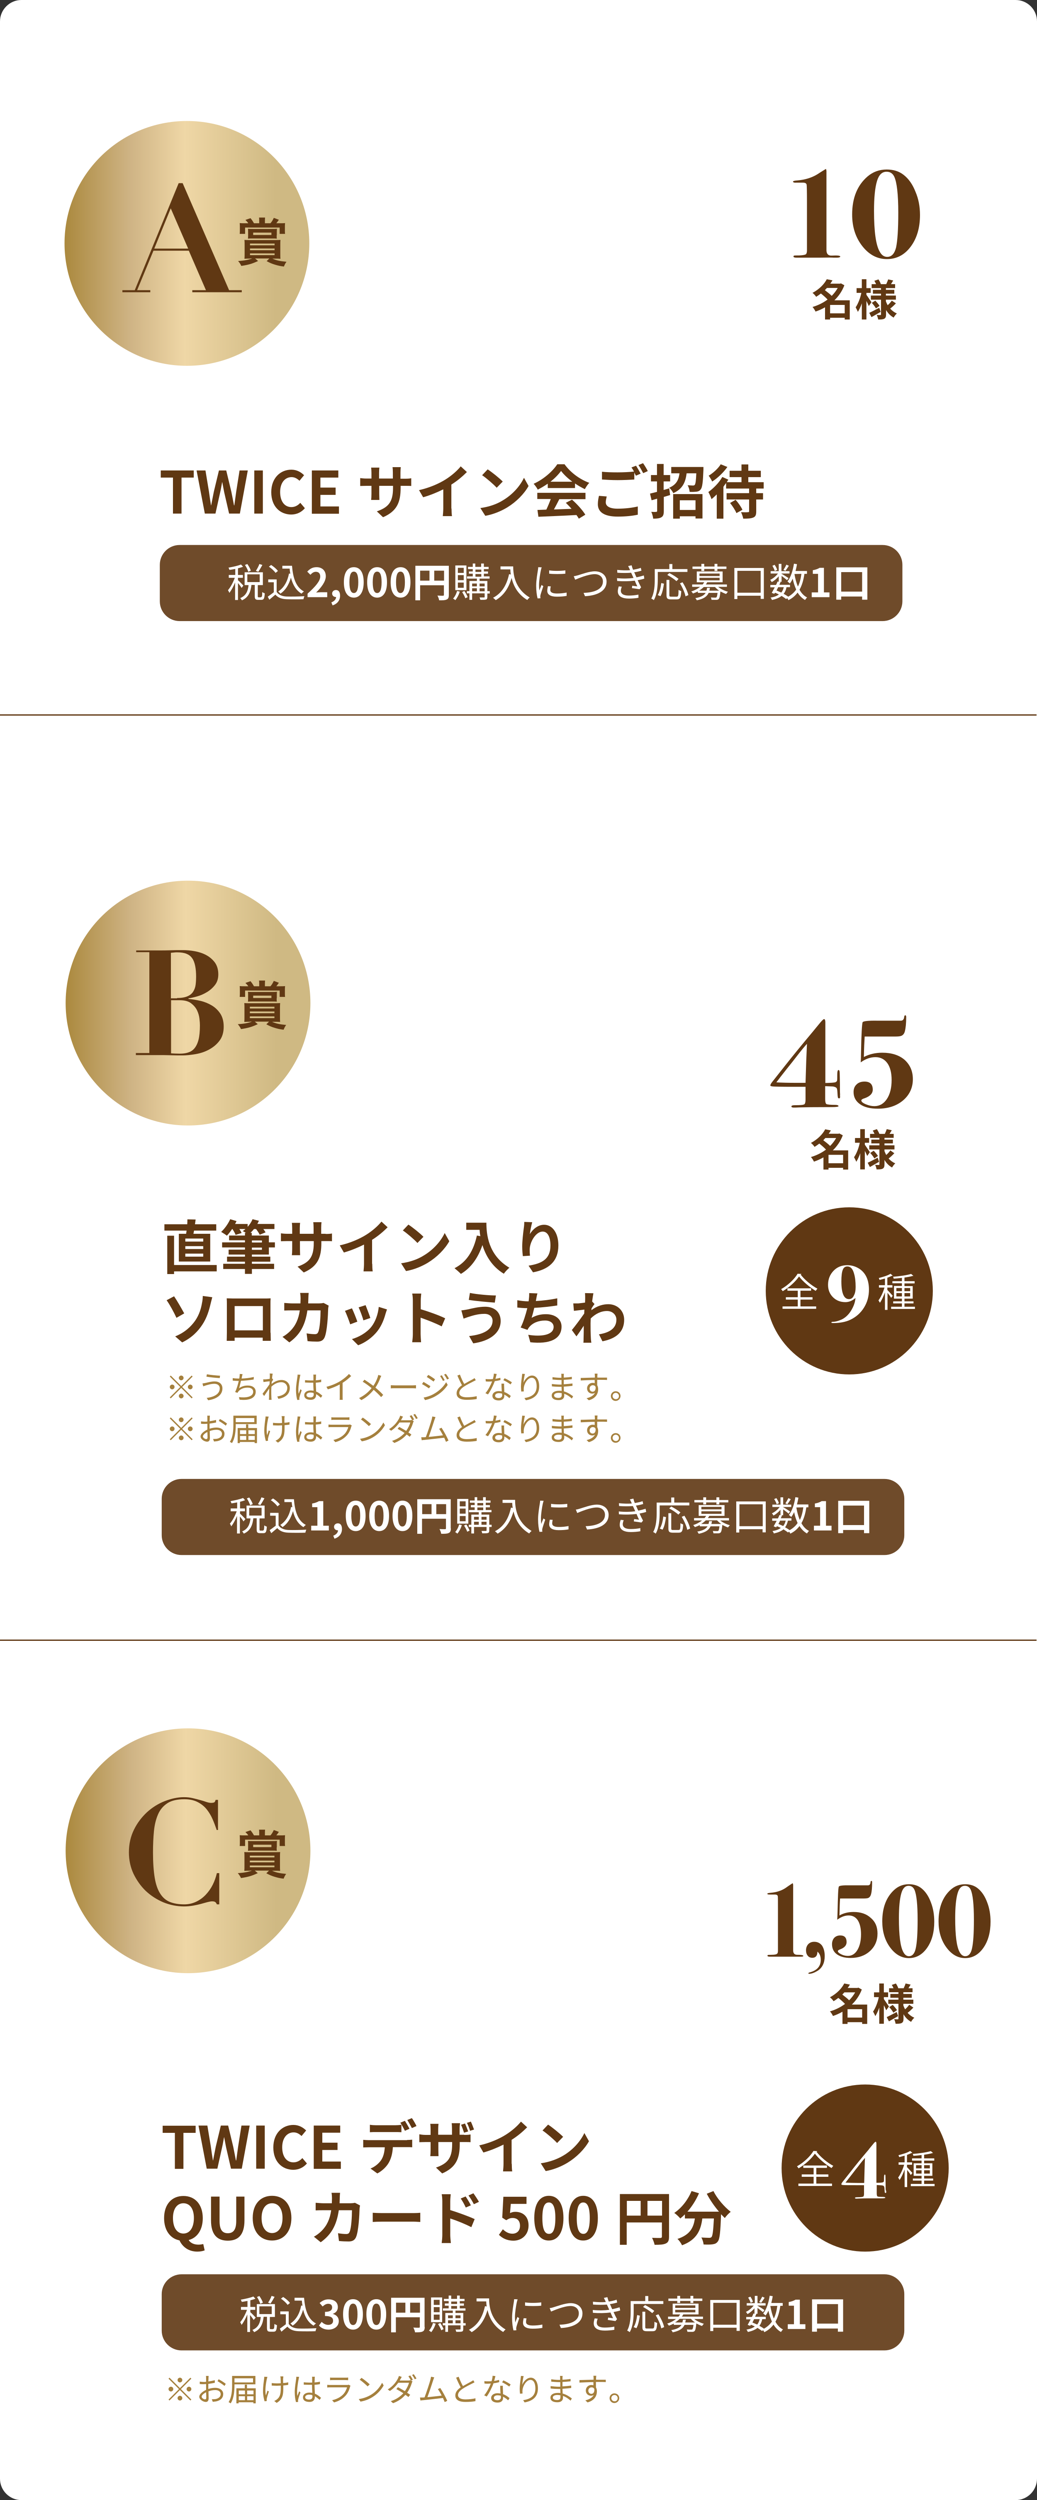 <?xml version="1.0" encoding="utf-8"?>
<!-- Generator: Adobe Illustrator 27.6.1, SVG Export Plug-In . SVG Version: 6.00 Build 0)  -->
<svg version="1.1" id="レイヤー_1" xmlns="http://www.w3.org/2000/svg" xmlns:xlink="http://www.w3.org/1999/xlink" x="0px"
	 y="0px" viewBox="0 0 654.1 1576.7" style="enable-background:new 0 0 654.1 1576.7;" xml:space="preserve">
<rect x="0" y="0" width="654.1" height="1576.7" fill="#333333" stroke="none"/>
<style type="text/css">
	.st0{fill:#FFFFFF;}
	.st1{fill:#603813;}
	.st2{fill:url(#SVGID_1_);}
	.st3{fill:url(#SVGID_00000049937553632471658010000005115145821897098126_);}
	.st4{fill:url(#SVGID_00000087380200806085379760000006604478092149046968_);}
	.st5{opacity:0.9;fill:#603813;}
	.st6{fill:#A5803D;}
</style>
<g>
	<path class="st0" d="M640.6,1576.7H13.5c-7.5,0-13.5-6.1-13.5-13.5V13.5C0,6.1,6.1,0,13.5,0h627.1c7.5,0,13.5,6.1,13.5,13.5v1549.6
		C654.1,1570.6,648.1,1576.7,640.6,1576.7z"/>
	<circle class="st1" cx="535.7" cy="814.1" r="52.7"/>
	<rect y="1034" class="st1" width="653.8" height="0.8"/>
	<rect y="450.5" class="st1" width="653.8" height="0.8"/>
	<g>
		<path class="st1" d="M109.1,301.2h-7.7v-4.5h20.8v4.5h-7.7v22.7h-5.4V301.2z"/>
		<path class="st1" d="M124,296.7h5.6l2.2,13.3c0.4,2.9,0.8,5.8,1.3,8.7h0.1c0.6-2.9,1.1-5.9,1.7-8.7l3.2-13.3h4.6l3.2,13.3
			c0.6,2.8,1.1,5.7,1.7,8.7h0.2c0.4-2.9,0.8-5.9,1.2-8.7l2.1-13.3h5.2l-5,27.2h-6.8l-3.1-13.5c-0.4-2.1-0.8-4.2-1.2-6.3h-0.1
			c-0.4,2.1-0.7,4.2-1.2,6.3l-3,13.5h-6.7L124,296.7z"/>
		<path class="st1" d="M160.4,296.7h5.4v27.2h-5.4V296.7z"/>
		<path class="st1" d="M171.1,310.4c0-9,5.8-14.2,12.7-14.2c3.5,0,6.2,1.7,8,3.5l-2.9,3.5c-1.4-1.3-2.9-2.3-5-2.3
			c-4.1,0-7.2,3.5-7.2,9.4c0,5.9,2.8,9.5,7.1,9.5c2.3,0,4.2-1.1,5.6-2.7l2.9,3.4c-2.2,2.6-5.2,4-8.7,4
			C176.7,324.4,171.1,319.5,171.1,310.4z"/>
		<path class="st1" d="M196.7,296.7h16.7v4.5h-11.3v6.3h9.6v4.6h-9.6v7.3h11.7v4.6h-17.1V296.7z"/>
		<path class="st1" d="M255.4,301.9c2,0,3.1-0.1,4-0.3v4.9c-0.8-0.1-2.1-0.1-4-0.1h-2.7v1.2c0,9.1-2.2,14.7-11.1,18.6l-3.9-3.7
			c7.1-2.5,10.2-5.7,10.2-14.7v-1.4h-8.7v5c0,1.6,0.1,3.1,0.1,3.9h-5.2c0.1-0.7,0.2-2.2,0.2-3.9v-5h-3.1c-1.8,0-3.2,0.1-4,0.1v-5
			c0.7,0.1,2.1,0.3,4,0.3h3.1v-3.6c0-1.4-0.1-2.6-0.2-3.3h5.2c-0.1,0.7-0.2,1.9-0.2,3.3v3.6h8.7V298c0-1.5-0.1-2.7-0.2-3.4h5.2
			c-0.1,0.7-0.2,2-0.2,3.4v3.9H255.4z"/>
		<path class="st1" d="M284.8,320.7c0,1.6,0.1,3.9,0.3,4.8h-5.8c0.1-0.9,0.3-3.2,0.3-4.8v-12.1c-3.8,1.9-8.4,3.8-12.7,5l-2.6-4.5
			c6.4-1.4,12.6-4.1,16.7-6.7c3.7-2.3,7.5-5.6,9.6-8.3l3.9,3.6c-2.8,2.8-6.1,5.6-9.8,7.9V320.7z"/>
		<path class="st1" d="M317.1,315.6c6.3-3.7,11.1-9.3,13.4-14.3l2.9,5.2c-2.8,5-7.7,10-13.6,13.6c-3.7,2.2-8.5,4.3-13.7,5.2
			l-3.1-4.9C308.8,319.6,313.6,317.8,317.1,315.6z M317.1,303.7l-3.8,3.9c-1.9-2.1-6.5-6.1-9.2-7.9l3.5-3.7
			C310.2,297.7,315,301.5,317.1,303.7z"/>
		<path class="st1" d="M345.4,305.1c-2,1.4-4.1,2.6-6.2,3.7c-0.5-1.1-1.7-2.7-2.6-3.7c6.3-2.8,12.1-8,14.9-12.3h4.6
			c3.9,5.4,9.8,9.6,15.6,11.7c-1.1,1.1-2.1,2.7-2.8,4c-2-1-4.2-2.2-6.2-3.6v2.9h-17.2V305.1z M338.9,310.8h30.4v4h-16.5
			c-1.1,2.2-2.3,4.5-3.4,6.5c3.5-0.1,7.3-0.3,11.1-0.4c-1.1-1.3-2.4-2.6-3.6-3.8l3.9-2c3.3,2.9,6.7,6.7,8.4,9.5l-4.1,2.5
			c-0.4-0.7-0.9-1.5-1.5-2.3c-8.6,0.5-17.7,0.8-24,1.1l-0.6-4.3l5.6-0.2c1-2.1,2-4.5,2.8-6.7h-8.5V310.8z M361,303.8
			c-2.8-2.1-5.4-4.5-7.1-6.8c-1.6,2.2-3.9,4.6-6.7,6.8H361z"/>
		<path class="st1" d="M382.7,313.1c-0.3,1.3-0.6,2.5-0.6,3.7c0,2.3,2.2,4,7.4,4c4.9,0,9.6-0.6,12.8-1.4l0,5.2
			c-3.2,0.7-7.5,1.2-12.7,1.2c-8.4,0-12.5-2.8-12.5-7.8c0-2.1,0.4-3.9,0.7-5.3L382.7,313.1z M401.2,293.7c0.9,1.4,2.2,3.7,2.9,5
			l-3,1.3c-0.3-0.6-0.7-1.3-1-2v4.4c-2.5,0.2-7.1,0.4-10.5,0.4c-3.8,0-7-0.2-9.9-0.4v-4.9c2.7,0.3,6.1,0.4,9.9,0.4
			c3.5,0,7.5-0.2,10.3-0.5c-0.5-1-1.1-1.9-1.6-2.6L401.2,293.7z M405.6,292.1c1,1.4,2.4,3.7,3,5l-2.9,1.3c-0.8-1.5-2-3.7-3-5.1
			L405.6,292.1z"/>
		<path class="st1" d="M422.7,312.2c-1.3,0.4-2.7,0.8-4,1.2v8.8c0,2.1-0.3,3.3-1.5,4c-1.1,0.7-2.8,0.9-5.2,0.9
			c-0.1-1.2-0.6-3.1-1.2-4.3c1.3,0.1,2.6,0.1,3.1,0c0.4,0,0.6-0.1,0.6-0.6v-7.7l-3.5,1l-1-4.2c1.3-0.3,2.8-0.7,4.4-1.1v-6.6h-3.8v-4
			h3.8v-7h4.2v7h4.1v4h-4.1v5.4l3.5-1L422.7,312.2z M443.7,294.5c0,0,0,1.1,0,1.7c-0.3,7.9-0.7,11.2-1.7,12.4
			c-0.7,1-1.5,1.3-2.7,1.5c-1,0.1-2.6,0.2-4.3,0.1c-0.1-1.3-0.6-3.1-1.3-4.2c1.4,0.1,2.7,0.2,3.4,0.2c0.5,0,0.8-0.1,1.1-0.4
			c0.5-0.6,0.8-2.5,1-7.3h-6.1c-0.7,5.5-2.4,9.8-8.4,12.5c-0.5-1.1-1.7-2.7-2.6-3.4c4.7-2,6-5.2,6.5-9.1h-5.2v-4H443.7z
			 M424.6,311.6h18.5V327h-4.4v-1.4h-9.9v1.5h-4.2V311.6z M428.8,315.5v6.1h9.9v-6.1H428.8z"/>
		<path class="st1" d="M477,308.1v2.9h4.3v4H477v7.5c0,2.2-0.4,3.3-1.9,3.9c-1.4,0.6-3.5,0.7-6.3,0.7c-0.2-1.2-0.8-2.9-1.4-4.1
			c1.8,0.1,3.8,0.1,4.4,0c0.6,0,0.7-0.1,0.7-0.6V315h-14.2v-4h14.2v-2.9H458v-3.5c-0.6,0.8-1.1,1.5-1.7,2.4v20.1h-4.2v-15.3
			c-1.1,1.1-2.2,2.1-3.3,3c-0.3-1-1.4-3.5-2-4.5c3.2-2.3,6.8-5.9,8.8-9.5l3.8,1.7c-0.3,0.5-0.7,1.1-1,1.6h9.3v-3.2h-7.5v-4h7.5v-4
			h4.3v4h7.9v4H472v3.2h9.7v4H477z M458.8,294.5c-2.4,3.4-6.1,7-9.6,9.2c-0.4-1-1.5-2.8-2.2-3.7c2.9-1.7,6.1-4.7,7.6-7.2
			L458.8,294.5z M464,315.2c1.7,1.9,3.5,4.5,4.3,6.3l-3.8,2.1c-0.7-1.8-2.5-4.5-4-6.4L464,315.2z"/>
	</g>
	<g>
		<path class="st1" d="M117.4,778.1c0.1-0.6,0.2-1.3,0.3-2h-14v-4h14.4c0.1-1.1,0.1-2.2,0.1-3.1l5.2,0.1c-0.1,1-0.3,2-0.4,3h13.4v4
			h-14c-0.1,0.7-0.3,1.4-0.4,2h10.6v17.5h-19.8v-17.5H117.4z M136.7,801.8h-26.9v1.7h-4.3v-24.2h4.3v18.5h26.9V801.8z M128.2,781.1
			h-11.3v1.9h11.3V781.1z M128.2,785.9h-11.3v1.8h11.3V785.9z M128.2,790.6h-11.3v1.9h11.3V790.6z"/>
		<path class="st1" d="M158.9,791.2v1.3h11.6v3.2h-11.6v1.3h14v3.3h-14v3.1h-4.4v-3.1h-13.7V797h13.7v-1.3h-11.3v-3.2h11.3v-1.3
			h-10.3v-3.1h10.3v-1.4h-14.4v-3.2h14.4v-1.3h-10v-3h10v-1.7h0.7c-0.7-0.4-1.5-0.8-2.1-1.1c0.6-0.4,1.2-0.8,1.7-1.3H151
			c0.6,0.9,1.1,1.8,1.4,2.5l-3.8,1.2c-0.3-1-1.2-2.5-2-3.7h-0.2c-1.1,1.6-2.2,3.1-3.3,4.2c-0.8-0.7-2.6-1.8-3.6-2.4
			c2.2-2,4.4-5.1,5.7-8l4,1.2c-0.3,0.6-0.6,1.2-0.9,1.8h7.9v1.8c1.3-1.4,2.4-3.1,3.1-4.8l4,1c-0.3,0.7-0.6,1.4-1,2h10.8v3.2h-7
			c0.6,0.8,1.1,1.5,1.4,2.1l-3.7,1.5c-0.4-1-1.4-2.4-2.3-3.6h-1.3c-0.7,0.9-1.5,1.7-2.2,2.4h0.8v1.7h10.8v4.3h3.8v3.2h-3.8v4.5
			H158.9z M158.9,783.6h6.3v-1.3h-6.3V783.6z M158.9,788.2h6.3v-1.4h-6.3V788.2z"/>
		<path class="st1" d="M205.4,778.2c2,0,3.1-0.1,4-0.3v4.9c-0.8-0.1-2.1-0.1-4-0.1h-2.7v1.2c0,9.1-2.2,14.7-11.1,18.6l-3.9-3.7
			c7.1-2.5,10.2-5.7,10.2-14.7v-1.4h-8.7v5c0,1.6,0.1,3.1,0.1,3.9h-5.2c0.1-0.7,0.2-2.2,0.2-3.9v-5h-3.1c-1.8,0-3.2,0.1-4,0.1v-5
			c0.7,0.1,2.1,0.3,4,0.3h3.1v-3.6c0-1.4-0.1-2.6-0.2-3.3h5.2c-0.1,0.7-0.2,1.9-0.2,3.3v3.6h8.7v-3.9c0-1.5-0.1-2.7-0.2-3.4h5.2
			c-0.1,0.7-0.2,2-0.2,3.4v3.9H205.4z"/>
		<path class="st1" d="M234.8,797c0,1.6,0.1,3.9,0.3,4.8h-5.8c0.1-0.9,0.3-3.2,0.3-4.8v-12.1c-3.8,1.9-8.4,3.8-12.7,5l-2.6-4.5
			c6.4-1.4,12.6-4.1,16.7-6.7c3.7-2.3,7.5-5.6,9.6-8.3l3.9,3.6c-2.8,2.8-6.1,5.6-9.8,7.9V797z"/>
		<path class="st1" d="M267.1,791.9c6.3-3.7,11.1-9.3,13.4-14.3l2.9,5.2c-2.8,5-7.7,10-13.6,13.6c-3.7,2.2-8.5,4.3-13.7,5.2
			l-3.1-4.9C258.8,795.9,263.6,794.1,267.1,791.9z M267.1,780l-3.8,3.9c-1.9-2.1-6.5-6.1-9.2-7.9l3.5-3.7
			C260.2,774,265,777.8,267.1,780z"/>
		<path class="st1" d="M306.8,771.1c0,7,1,20.4,14.5,28.4c-1,0.8-2.8,2.7-3.5,3.8c-7.6-4.6-11.5-11.6-13.5-18.1
			c-2.8,8.2-7.2,14.4-13.6,18.2c-0.8-0.9-2.9-2.7-4-3.6c7.7-3.9,12-11,14.1-20.6l2.2,0.4c-0.3-1.4-0.4-2.7-0.5-4h-8.4v-4.5H306.8z"
			/>
		<path class="st1" d="M335.7,770.8c-0.5,1.8-1.3,5.5-1.5,7.5c1.7-2.8,4.9-5.9,9-5.9c5.1,0,9,5,9,13c0,10.3-6.3,15.2-16,17l-2.8-4.2
			c8.1-1.3,13.8-3.9,13.8-12.7c0-5.6-1.9-8.8-4.9-8.8c-4.3,0-8.1,6.5-8.2,11.3c0,1,0,2.2,0.2,3.9l-4.5,0.3c-0.2-1.4-0.4-3.6-0.4-6.1
			c0-3.4,0.5-7.9,1-11.7c0.2-1.3,0.3-2.8,0.3-3.8L335.7,770.8z"/>
		<path class="st1" d="M109.8,817.5c1.8,2.6,5,8.2,6.4,10.8l-4.9,2.8c-1.5-3.3-4.2-8.3-6.2-11.1L109.8,817.5z M123.1,832.9
			c2.7-3.9,3.8-8.1,4.3-11.1c0.4-1.7,0.5-3.5,0.5-4.5l6,0.8c-0.4,1.4-0.8,3.2-1.1,4.3c-1,4.3-2.4,8.8-5.1,12.9
			c-2.9,4.5-7,8.5-12.8,11.3l-4.4-3.8C116.5,840.4,120.4,836.7,123.1,832.9z"/>
		<path class="st1" d="M170.7,840.5c0,1.4,0.1,5,0.1,5.1h-5.1l0-2H148l0,2H143c0-0.2,0.1-3.4,0.1-5.2v-18c0-1,0-2.5-0.1-3.6
			c1.5,0,2.9,0.1,3.9,0.1h20.2c0.9,0,2.3,0,3.6-0.1c-0.1,1.1-0.1,2.5-0.1,3.6V840.5z M148,823.7v15.3h17.8v-15.3H148z"/>
		<path class="st1" d="M207.3,823.4c-0.1,0.6-0.3,1.5-0.3,1.9c-0.1,4-0.6,14.2-2.2,18c-0.8,1.9-2.2,2.8-4.7,2.8
			c-2.1,0-4.3-0.1-6.1-0.3l-0.6-4.9c1.8,0.3,3.7,0.5,5.2,0.5c1.2,0,1.7-0.4,2.1-1.3c1.1-2.3,1.5-9.7,1.5-13.7h-8.3
			c-1.4,9.7-4.9,15.5-11.4,20.2l-4.3-3.5c1.5-0.8,3.3-2.1,4.8-3.6c3.4-3.4,5.3-7.5,6.1-13.1h-4.9c-1.3,0-3.3,0-4.9,0.1v-4.8
			c1.5,0.1,3.5,0.3,4.9,0.3h5.3c0-1,0.1-2.1,0.1-3.2c0-0.8-0.1-2.5-0.3-3.4h5.4c-0.1,0.8-0.2,2.4-0.2,3.3c0,1.1-0.1,2.2-0.1,3.3h6.9
			c0.9,0,1.9-0.1,2.8-0.3L207.3,823.4z"/>
		<path class="st1" d="M225.4,833.5l-4.5,1.7c-0.6-2-2.5-6.9-3.3-8.5l4.4-1.6C222.9,826.9,224.7,831.4,225.4,833.5z M244.1,825.8
			c-0.4,1.2-0.7,2-0.9,2.7c-1,3.7-2.5,7.5-5,10.8c-3.4,4.4-8,7.5-12.3,9.1l-3.9-3.9c4-1.1,9.2-3.9,12.2-7.7c2.5-3.1,4.3-8,4.7-12.6
			L244.1,825.8z M233.6,831.2l-4.4,1.5c-0.4-1.8-2.1-6.3-3-8.2l4.4-1.4C231.2,824.7,233.1,829.5,233.6,831.2z"/>
		<path class="st1" d="M278.6,836.5c-3.8-2-9.3-4.1-13.3-5.5v10.4c0,1.1,0.2,3.6,0.3,5.1H260c0.2-1.4,0.4-3.6,0.4-5.1v-21.1
			c0-1.3-0.1-3.2-0.4-4.5h5.7c-0.1,1.3-0.3,2.9-0.3,4.5v5.4c4.9,1.4,12,4,15.4,5.7L278.6,836.5z"/>
		<path class="st1" d="M305.4,828.6c-4,0-7.6,1.2-9.5,1.8c-1.1,0.3-2.5,0.9-3.5,1.2l-1.4-5.2c1.2-0.1,2.8-0.4,4-0.6
			c2.7-0.6,6.8-1.7,11-1.7c5.8,0,9.8,3.3,9.8,9c0,7.8-7.2,12.7-17.3,14.1l-2.6-4.6c9.1-1,14.8-4,14.8-9.7
			C310.7,830.5,308.8,828.5,305.4,828.6z M312.8,817l-0.7,4.5c-4.3-0.3-12.2-1-16.4-1.7l0.7-4.4C300.6,816.3,308.9,817,312.8,817z"
			/>
		<path class="st1" d="M351.5,823.3c-3.8,0.6-9.6,1.3-14.5,1.5c-0.5,2.2-1.1,4.5-1.7,6.3c2.9-1.6,5.7-2.3,9.1-2.3
			c5.9,0,9.8,3.2,9.8,7.8c0,8.2-7.9,11.2-19.7,9.9l-1.3-4.7c8,1.3,16,0.3,16-5c0-2.2-1.9-4-5.4-4c-4.2,0-7.9,1.5-10.1,4.3
			c-0.4,0.5-0.7,1-1,1.6l-4.3-1.5c1.7-3.3,3.2-8.2,4.2-12.2c-2.3,0-4.5-0.2-6.3-0.4V820c2.2,0.4,4.9,0.7,7.1,0.7
			c0.1-0.6,0.2-1,0.2-1.5c0.2-1.6,0.2-2.5,0.2-3.7l5.2,0.2c-0.4,1.3-0.6,2.5-0.8,3.7l-0.2,1.1c4.2-0.2,9.1-0.8,13.5-1.7L351.5,823.3
			z"/>
		<path class="st1" d="M375,822.4c-0.5,0.6-1.3,1.8-1.9,2.8c0,0.4,0,0.7-0.1,1.1c3.7-2.8,7.4-3.8,10.7-3.8c5.6,0,10,4,10,9.8
			c0,7.4-4.6,11.8-13.7,13.6l-2.2-4.4c6.4-1,11-3.6,11-9.3c0-2.8-2.3-5.4-5.9-5.4c-3.9,0-7.3,1.8-10.3,4.7c0,1-0.1,2.1-0.1,3
			c0,3,0,6,0.2,9.5c0,0.7,0.2,2,0.3,2.8h-5c0.1-0.8,0.1-2.1,0.1-2.7c0.1-2.8,0.1-4.9,0.1-8c-1.5,2.3-3.3,5-4.6,6.7l-2.9-4
			c2.1-2.5,5.7-7.4,7.8-10.4l0.1-2.5c-1.8,0.2-4.6,0.6-6.6,0.8l-0.4-4.7c1,0,1.9,0,3.2,0c1.1-0.1,2.6-0.3,4.2-0.5
			c0.1-1.4,0.1-2.4,0.1-2.8c0-1,0-2.1-0.1-3.2l5.3,0.1c-0.2,1-0.5,2.9-0.8,5.2L375,822.4z"/>
	</g>
	<g>
		<g>
			<path class="st0" d="M505.5,803.4c0,0.2-0.2,0.3-0.5,0.4c2.4,3.2,6.8,6.9,10.6,8.9c-0.4,0.4-0.8,1-1.1,1.4
				c-3.8-2.3-8.2-6-10.5-9.1c-2,3-6,6.8-10.3,9.3c-0.2-0.4-0.7-1-1-1.3c4.3-2.4,8.5-6.4,10.4-9.7L505.5,803.4z M504.9,819.6v4.3h9.9
				v1.5h-21.2v-1.5h9.6v-4.3h-7.5v-1.5h7.5V814h-6.5v-1.5h14.9v1.5h-6.7v4.1h7.6v1.5H504.9z"/>
			<path class="st0" d="M548.1,813.3c0,4.2-1,7.9-3.1,11.3c-2.1,3.4-4.9,5.9-8.6,7.7c-2.9,1.4-6.6,2.1-10.9,2.1
				c-0.7,0-1.1-0.1-1.1-0.4c0-0.2,0.3-0.4,1-0.4c1.7,0,3.6-0.6,5.6-1.5c2.2-1.1,4.2-2.9,5.8-5.5c1.6-2.6,2.6-5.2,2.8-8
				c-2,1.7-4.1,2.6-6.3,2.6c-3.2,0-5.8-1-7.9-3.1c-2.1-2.1-3.1-4.7-3.1-7.8c0-3.6,1.2-6.5,3.5-8.9c2.3-2.4,5.2-3.5,8.7-3.5
				c2.7,0,5.3,0.8,7.6,2.3C546,802.8,548.1,807.2,548.1,813.3z M539.7,811.6c0-3.3-0.3-6.1-1-8.4c-0.8-3-2.2-4.5-4.2-4.5
				c-1.4,0-2.4,0.7-2.9,2.1c-0.6,1.4-0.9,3.9-0.9,7.3c0,7.5,1.6,11.2,4.8,11.2c1.4,0,2.5-0.8,3.1-2.3
				C539.4,815.6,539.7,813.8,539.7,811.6z"/>
			<path class="st0" d="M559.8,813.6c0.7,0.7,2.8,3,3.3,3.6l-1,1.3c-0.4-0.7-1.4-2.1-2.3-3.2v10.8h-1.6V815
				c-0.9,2.5-2.1,5.1-3.2,6.6c-0.2-0.4-0.6-1.1-0.9-1.5c1.4-1.8,3-5.2,3.8-8.1h-3.5v-1.5h3.8v-4.2c-1.1,0.3-2.3,0.6-3.4,0.9
				c-0.1-0.3-0.3-0.9-0.5-1.2c2.7-0.7,5.8-1.6,7.4-2.7l1.4,1.2c-0.2,0.1-0.2,0.1-0.5,0.1c-0.8,0.4-1.8,0.8-2.9,1.2v4.7h3.2v1.5h-3.2
				V813.6z M570.5,824.1h6.6v1.4h-15v-1.4h6.8V822h-5.5v-1.3h5.5v-1.7h-5V811h5v-1.7h-6V808h6v-2.1c-1.7,0.2-3.5,0.4-5.2,0.5
				c0-0.3-0.2-0.9-0.4-1.2c4-0.3,8.9-1,11.4-1.8l1.4,1.2c-0.1,0.1-0.1,0.1-0.3,0.1c0,0-0.1,0-0.2,0c-1.3,0.4-3.1,0.7-5.1,1v2.3h6.4
				v1.4h-6.4v1.7h5.2v7.9h-5.2v1.7h5.7v1.3h-5.7V824.1z M565.4,812.3v2h3.5v-2H565.4z M565.4,817.6h3.5v-2.1h-3.5V817.6z
				 M574.1,812.3h-3.6v2h3.6V812.3z M574.1,817.6v-2.1h-3.6v2.1H574.1z"/>
		</g>
	</g>
	<circle class="st1" cx="545.7" cy="1367.3" r="52.7"/>
	<g>
		<g>
			<path class="st0" d="M515.5,1356.6c0,0.2-0.2,0.3-0.5,0.4c2.4,3.2,6.8,6.9,10.6,8.9c-0.4,0.4-0.8,1-1.1,1.4
				c-3.8-2.3-8.2-6-10.5-9.1c-2,3-6,6.8-10.3,9.3c-0.2-0.4-0.7-1-1-1.3c4.3-2.4,8.5-6.4,10.4-9.7L515.5,1356.6z M514.9,1372.8v4.3
				h9.9v1.5h-21.2v-1.5h9.6v-4.3h-7.5v-1.5h7.5v-4.1h-6.5v-1.5h14.9v1.5h-6.7v4.1h7.6v1.5H514.9z"/>
			<path class="st0" d="M559,1382.4c0,0.4-0.1,0.6-0.4,0.6c-0.3,0-0.5-0.1-0.5-0.4c-0.1-0.3-0.1-1-0.2-2.2c0-0.9-0.2-1.4-0.4-1.7
				c-0.2-0.3-0.7-0.4-1.4-0.5l-3.1-0.2v5.3c0,1.1,0.2,1.7,0.5,1.9c0.4,0.2,1.5,0.3,3.6,0.3c0.9,0,1.3,0.2,1.3,0.5
				c0,0.3-0.9,0.4-2.7,0.4c-6.8,0-11.2,0-13.3,0.1c-1,0-1.7,0.1-2.1,0.1c-0.6,0-1-0.1-1-0.4c0-0.4,0.5-0.5,1.6-0.5
				c2.2,0,3.5-0.2,3.7-0.5c0.3-0.3,0.4-0.9,0.4-1.8v-5.3h-5.3c-4.4,0-7,0-7.9-0.1c-0.7,0-1.1-0.2-1.1-0.5c0-0.3,0.2-0.7,0.7-1.4
				c0.7-0.9,2.5-3.1,5.3-6.7c2.8-3.6,6.5-8.2,11.2-13.7c0-0.1,1-1.3,2.9-3.6c0.7-0.9,1.3-1.4,1.5-1.4c0.3,0,0.5,0.4,0.5,1.3v24.6
				c2.2,0,3.5-0.1,4.1-0.3c0.4-0.2,0.6-0.4,0.6-0.7c0.1-0.3,0.1-1,0.1-2.3s0.2-1.9,0.5-1.9c0.2,0,0.4,0.2,0.4,0.7
				c0,0.5,0.1,2.1,0.1,4.9c0,2.5,0,3.9,0.1,4.2C559,1381.7,559,1382,559,1382.4z M545.6,1360.9c-0.9,1-2.4,2.8-4.5,5.6
				c-0.9,1.1-2.1,2.6-3.6,4.6c-1.9,2.4-3.3,4.2-4.2,5.4c2.3,0.1,5,0.2,8.1,0.2h3.7C545.3,1370,545.4,1364.7,545.6,1360.9z"/>
			<path class="st0" d="M572.2,1366.8c0.7,0.7,2.8,3,3.3,3.6l-1,1.3c-0.4-0.7-1.4-2.1-2.3-3.2v10.8h-1.6v-11.1
				c-0.9,2.5-2.1,5.1-3.2,6.6c-0.2-0.4-0.6-1.1-0.9-1.5c1.4-1.8,3-5.2,3.8-8.1h-3.5v-1.5h3.8v-4.2c-1.1,0.3-2.3,0.6-3.4,0.9
				c-0.1-0.3-0.3-0.9-0.5-1.2c2.7-0.7,5.8-1.6,7.4-2.7l1.4,1.2c-0.2,0.1-0.2,0.1-0.5,0.1c-0.8,0.4-1.8,0.8-2.9,1.2v4.7h3.2v1.5h-3.2
				V1366.8z M582.9,1377.3h6.6v1.4h-15v-1.4h6.8v-2.1h-5.5v-1.3h5.5v-1.7h-5v-7.9h5v-1.7h-6v-1.4h6v-2.1c-1.7,0.2-3.5,0.4-5.2,0.5
				c0-0.3-0.2-0.9-0.4-1.2c4-0.3,8.9-1,11.4-1.8l1.4,1.2c-0.1,0.1-0.1,0.1-0.3,0.1c0,0-0.1,0-0.2,0c-1.3,0.4-3.1,0.7-5.1,1v2.3h6.4
				v1.4h-6.4v1.7h5.2v7.9h-5.2v1.7h5.7v1.3h-5.7V1377.3z M577.8,1365.5v2h3.5v-2H577.8z M577.8,1370.8h3.5v-2.1h-3.5V1370.8z
				 M586.5,1365.5h-3.6v2h3.6V1365.5z M586.5,1370.8v-2.1h-3.6v2.1H586.5z"/>
		</g>
	</g>
	<g>
		<path class="st1" d="M110.3,1345.1h-7.7v-4.5h20.8v4.5h-7.7v22.7h-5.4V1345.1z"/>
		<path class="st1" d="M125.2,1340.5h5.6l2.2,13.3c0.4,2.9,0.8,5.8,1.3,8.7h0.1c0.6-2.9,1.1-5.9,1.7-8.7l3.2-13.3h4.6l3.2,13.3
			c0.6,2.8,1.1,5.7,1.7,8.7h0.2c0.4-2.9,0.8-5.9,1.2-8.7l2.1-13.3h5.2l-5,27.2h-6.8l-3.1-13.5c-0.4-2.1-0.8-4.2-1.2-6.3h-0.1
			c-0.4,2.1-0.7,4.2-1.2,6.3l-3,13.5h-6.7L125.2,1340.5z"/>
		<path class="st1" d="M161.6,1340.5h5.4v27.2h-5.4V1340.5z"/>
		<path class="st1" d="M172.4,1354.3c0-9,5.8-14.2,12.7-14.2c3.5,0,6.2,1.7,8,3.5l-2.9,3.5c-1.4-1.3-2.9-2.3-5-2.3
			c-4.1,0-7.2,3.5-7.2,9.4c0,5.9,2.8,9.5,7.1,9.5c2.3,0,4.2-1.1,5.6-2.7l2.9,3.4c-2.2,2.6-5.2,4-8.7,4
			C178,1368.3,172.4,1363.4,172.4,1354.3z"/>
		<path class="st1" d="M197.9,1340.5h16.7v4.5h-11.3v6.3h9.6v4.6h-9.6v7.3H215v4.6h-17.1V1340.5z"/>
		<path class="st1" d="M256.7,1349.6c0.8,0,2.4-0.1,3.3-0.2v4.8c-0.9-0.1-2.3-0.1-3.3-0.1h-8.9c-0.2,3.8-1,6.9-2.4,9.5
			c-1.3,2.5-4.1,5.4-7.4,7.1l-4.3-3.1c2.6-1,5.2-3.1,6.7-5.3c1.5-2.3,2.1-5,2.3-8.1h-10.1c-1.1,0-2.5,0.1-3.5,0.1v-4.8
			c1.1,0.1,2.4,0.2,3.5,0.2H256.7z M237.2,1344.6c-1.3,0-2.8,0-3.9,0.1v-4.7c1.2,0.2,2.7,0.3,3.9,0.3h12c1.3,0,2.7-0.1,4-0.3v4.7
			c-1.3-0.1-2.7-0.1-4-0.1H237.2z M255.4,1343.8c-0.8-1.5-1.9-3.7-2.9-5.1l2.9-1.2c0.9,1.4,2.2,3.7,2.9,5L255.4,1343.8z
			 M259.8,1342.1c-0.8-1.5-2-3.7-2.9-5.1l2.9-1.2c1,1.4,2.3,3.7,2.9,5L259.8,1342.1z"/>
		<path class="st1" d="M292.8,1346.4c2,0,3.1-0.1,4-0.3v4.9c-0.8-0.1-2.1-0.1-4-0.1h-2.8v1.2c0,9.1-2.2,14.7-11.1,18.6l-3.9-3.7
			c7.1-2.5,10.2-5.7,10.2-14.7v-1.4h-8.7v5c0,1.7,0.1,3.1,0.1,3.9h-5.2c0.1-0.7,0.2-2.2,0.2-3.9v-5h-3.1c-1.8,0-3.2,0.1-4,0.1v-5
			c0.7,0.1,2.1,0.4,4,0.4h3.1v-3.7c0-1.4-0.1-2.6-0.2-3.3h5.2c-0.1,0.7-0.2,1.9-0.2,3.3v3.6h8.7v-3.9c0-1.5-0.1-2.7-0.2-3.4h5.3
			c-0.1,0.7-0.3,1.9-0.3,3.4v3.9H292.8z M292.7,1345c-0.5-1.5-1.2-3.6-1.9-5l2.5-0.8c0.7,1.5,1.5,3.6,2,5L292.7,1345z M296.5,1343.8
			c-0.5-1.6-1.2-3.6-2-5l2.5-0.8c0.7,1.5,1.5,3.6,2,5L296.5,1343.8z"/>
		<path class="st1" d="M322.8,1364.6c0,1.6,0.1,3.9,0.3,4.8h-5.8c0.1-0.9,0.3-3.2,0.3-4.8v-12.1c-3.8,1.9-8.4,3.8-12.7,5l-2.6-4.5
			c6.4-1.4,12.6-4.1,16.7-6.7c3.7-2.3,7.5-5.6,9.6-8.3l3.9,3.6c-2.8,2.8-6.1,5.6-9.8,7.9V1364.6z"/>
		<path class="st1" d="M355.2,1359.5c6.3-3.7,11.1-9.3,13.4-14.3l2.9,5.2c-2.8,5-7.7,10-13.6,13.6c-3.7,2.2-8.5,4.3-13.7,5.2
			l-3.1-4.9C346.8,1363.5,351.6,1361.6,355.2,1359.5z M355.2,1347.6l-3.8,3.9c-1.9-2.1-6.5-6.1-9.2-7.9l3.5-3.7
			C348.2,1341.5,353,1345.4,355.2,1347.6z"/>
		<path class="st1" d="M129.1,1419.2c-0.9,0.4-2.6,0.8-4.6,0.8c-5.6,0-9.4-3-11.3-7.1c-5.8-1.1-9.7-6.3-9.7-14c0-8.9,5-14,12.2-14
			s12.2,5.2,12.2,14c0,7.4-3.5,12.4-8.9,13.8c1.3,2.1,3.7,2.9,6.2,2.9c1.2,0,2.2-0.2,3-0.4L129.1,1419.2z M115.7,1408.6
			c4,0,6.6-3.7,6.6-9.8c0-5.9-2.6-9.3-6.6-9.3s-6.6,3.5-6.6,9.3C109.1,1405,111.7,1408.6,115.7,1408.6z"/>
		<path class="st1" d="M133.1,1400.3v-15h5.4v15.5c0,5.7,2,7.6,5.2,7.6c3.2,0,5.3-1.9,5.3-7.6v-15.5h5.2v15
			c0,9.1-3.9,12.8-10.5,12.8C137.1,1413.1,133.1,1409.4,133.1,1400.3z"/>
		<path class="st1" d="M159.4,1398.8c0-8.9,5-14,12.2-14s12.2,5.2,12.2,14s-5,14.2-12.2,14.2S159.4,1407.7,159.4,1398.8z
			 M178.2,1398.8c0-5.9-2.6-9.3-6.6-9.3s-6.6,3.5-6.6,9.3c0,5.8,2.6,9.5,6.6,9.5S178.2,1404.7,178.2,1398.8z"/>
		<path class="st1" d="M227.1,1390.9c-0.1,0.6-0.3,1.5-0.3,1.9c-0.1,4-0.6,14.2-2.2,18c-0.8,1.9-2.2,2.8-4.7,2.8
			c-2.1,0-4.3-0.1-6.1-0.3l-0.6-4.9c1.8,0.3,3.7,0.5,5.2,0.5c1.2,0,1.7-0.4,2.1-1.3c1.1-2.3,1.5-9.7,1.5-13.7h-8.3
			c-1.4,9.7-4.9,15.5-11.4,20.2l-4.3-3.5c1.5-0.8,3.3-2.1,4.8-3.6c3.4-3.4,5.3-7.5,6.1-13.1h-4.9c-1.3,0-3.3,0-4.9,0.1v-4.8
			c1.5,0.1,3.5,0.3,4.9,0.3h5.3c0-1,0.1-2.1,0.1-3.2c0-0.8-0.1-2.5-0.3-3.4h5.4c-0.1,0.8-0.2,2.4-0.2,3.3c0,1.1-0.1,2.2-0.1,3.3h6.9
			c0.9,0,1.9-0.1,2.8-0.3L227.1,1390.9z"/>
		<path class="st1" d="M235.1,1395.5c1.3,0.1,4,0.2,5.9,0.2h19.8c1.7,0,3.3-0.1,4.3-0.2v5.8c-0.9,0-2.8-0.2-4.3-0.2h-19.8
			c-2.1,0-4.6,0.1-5.9,0.2V1395.5z"/>
		<path class="st1" d="M284,1393.8c4.9,1.5,12,4.1,15.4,5.7l-2.1,5.1c-3.8-2-9.3-4.2-13.3-5.5v10.4c0,1,0.2,3.6,0.4,5.1h-5.8
			c0.2-1.4,0.4-3.7,0.4-5.1v-21.2c0-1.3-0.1-3.1-0.4-4.5h5.7c-0.1,1.3-0.3,2.9-0.3,4.5V1393.8z M293.8,1392.2
			c-1.1-2.3-1.9-3.8-3.2-5.7l3.1-1.3c1,1.5,2.5,3.9,3.3,5.6L293.8,1392.2z M298.9,1390.1c-1.2-2.3-2.1-3.7-3.4-5.5l3.1-1.4
			c1.1,1.5,2.6,3.8,3.5,5.4L298.9,1390.1z"/>
		<path class="st1" d="M314.7,1409.4l2.5-3.5c1.5,1.5,3.5,2.8,6,2.8c2.8,0,4.8-1.8,4.8-5c0-3.2-1.8-4.9-4.6-4.9
			c-1.6,0-2.5,0.4-4.1,1.4l-2.5-1.6l0.7-13.2h14.6v4.5h-9.9l-0.5,5.8c1.1-0.5,2-0.8,3.3-0.8c4.6,0,8.4,2.7,8.4,8.6
			c0,6.1-4.5,9.6-9.5,9.6C319.6,1413.1,316.7,1411.4,314.7,1409.4z"/>
		<path class="st1" d="M337,1398.8c0-9.4,3.7-14,9.2-14c5.5,0,9.2,4.6,9.2,14s-3.7,14.2-9.2,14.2
			C340.7,1413.1,337,1408.2,337,1398.8z M350.3,1398.8c0-7.6-1.8-9.8-4.1-9.8c-2.4,0-4.1,2.2-4.1,9.8c0,7.7,1.8,10,4.1,10
			C348.6,1408.9,350.3,1406.5,350.3,1398.8z"/>
		<path class="st1" d="M358.7,1398.8c0-9.4,3.7-14,9.2-14c5.5,0,9.2,4.6,9.2,14s-3.7,14.2-9.2,14.2
			C362.4,1413.1,358.7,1408.2,358.7,1398.8z M372,1398.8c0-7.6-1.8-9.8-4.1-9.8c-2.4,0-4.1,2.2-4.1,9.8c0,7.7,1.8,10,4.1,10
			C370.2,1408.9,372,1406.5,372,1398.8z"/>
		<path class="st1" d="M422,1410.6c0,2.4-0.5,3.6-2.1,4.3c-1.5,0.7-3.7,0.8-7,0.8c-0.2-1.2-1-3.2-1.6-4.4c2.1,0.1,4.5,0.1,5.2,0.1
			c0.7,0,1-0.3,1-0.9v-8.9h-22.2v14.1H391v-32H422V1410.6z M395.4,1397.3h8.7v-9.3h-8.7V1397.3z M417.6,1397.3v-9.3h-9.2v9.3H417.6z
			"/>
		<path class="st1" d="M450,1381.8c2.3,4.7,6.9,10,10.9,13.1c-1.2,0.9-2.9,2.7-3.7,3.9c-0.8-0.7-1.5-1.5-2.4-2.4v0.3
			c-0.4,11.1-0.8,15.5-2.1,17c-0.9,1.2-1.9,1.5-3.3,1.7c-1.3,0.2-3.4,0.2-5.6,0.1c-0.1-1.3-0.7-3.2-1.4-4.4c2,0.1,3.9,0.2,4.9,0.2
			c0.7,0,1.1-0.1,1.5-0.5c0.7-0.8,1.1-4,1.5-11.7H443c-0.9,7.1-3.3,13.4-12.8,16.9c-0.6-1.3-1.8-3.1-2.9-4c8.3-2.7,10.2-7.5,11-12.9
			H432v-2.6c-1,1-2,1.9-2.9,2.6c-0.8-1-2.7-2.8-3.8-3.5c4.6-3.1,8.6-8.2,10.9-13.8l4.7,1.4c-1.8,4.2-4.4,8.3-7.3,11.6h19.9
			c-2.9-3.4-5.7-7.4-7.7-11.3L450,1381.8z"/>
	</g>
	<g>
		<g>
			<path class="st1" d="M530,161.8c0,0.4-0.7,0.7-2.2,0.7h-2c-0.8-0.1-3.8-0.1-9.2,0h-10.4c-0.7,0-1.4,0-2.3,0c-0.8,0-1.2,0-1.3,0
				c-1.4,0-2.1-0.2-2.1-0.7c0-0.3,0.1-0.5,0.4-0.6c0.3-0.1,1.3-0.1,3.2-0.1c2.4-0.1,3.9-0.4,4.4-0.9c0.3-0.5,0.5-1.2,0.5-2.2v-30.8
				c0-6.6-0.1-10.1-0.2-10.7c-0.2-0.9-0.9-1.3-2.3-1.3h-4.2c-1.4,0.1-2.1-0.2-2.1-0.7c0-0.3,0.9-0.6,2.7-0.7c4.7-0.4,8.7-1.6,12-3.5
				c0.2-0.1,1.2-0.7,3-1.9l3.1-1.9l0.3,1.2c0,0.2,0,0.6,0,1.3v40.4c0,5,0,7.9,0,8.6c0.1,2.2,1.2,3.3,3.3,3.2
				C528.3,161,530,161.2,530,161.8z"/>
			<path class="st1" d="M580.3,135.6c0,8.1-2,14.8-5.9,20c-3.9,5.2-8.9,7.8-15,7.8c-6,0-11.2-2.7-15.5-8.2
				c-4.3-5.5-6.4-12.1-6.4-19.9c0-10.4,3.2-18.4,9.7-24c3.4-2.9,7.4-4.4,12.1-4.4c4.2,0,7.8,1.1,10.7,3.4c3.1,2.4,5.6,5.9,7.4,10.5
				C579.4,125.4,580.3,130.3,580.3,135.6z M566.6,134.2c0-11.7-0.9-19.4-2.6-22.9c-1-2-2.6-3-4.8-3c-2.8,0-4.8,1.9-6,5.8
				c-1.3,4.3-1.9,10.6-1.9,18.9c0,13.2,1.2,21.8,3.7,25.9c1.2,2.1,2.7,3.1,4.6,3.1c2.8,0,4.6-2,5.6-5.9
				C566.1,151.9,566.6,144.6,566.6,134.2z"/>
		</g>
	</g>
	<g>
		<g>
			<path class="st1" d="M529.9,691.8c0,0.6-0.2,0.9-0.6,0.9c-0.4,0-0.7-0.2-0.8-0.6c-0.1-0.4-0.2-1.5-0.3-3.4
				c-0.1-1.4-0.2-2.2-0.6-2.6c-0.3-0.4-1.1-0.7-2.2-0.9l-4.9-0.2v8.3c0,1.7,0.3,2.7,0.8,3c0.6,0.3,2.4,0.5,5.6,0.5
				c1.3,0,2,0.3,2,0.8c0,0.4-1.4,0.6-4.2,0.6c-10.6,0-17.5,0.1-20.7,0.2c-1.6,0.1-2.7,0.1-3.3,0.1c-1,0-1.5-0.2-1.5-0.7
				c0-0.6,0.8-0.8,2.5-0.8c3.5,0,5.4-0.2,5.8-0.7c0.4-0.5,0.6-1.4,0.6-2.7v-8.2h-8.2c-6.8,0-10.9-0.1-12.3-0.2
				c-1.2-0.1-1.7-0.3-1.7-0.7c0-0.4,0.4-1.2,1.2-2.2c1.1-1.4,3.9-4.9,8.3-10.5c4.4-5.6,10.2-12.7,17.4-21.3c0.1-0.1,1.6-2,4.6-5.6
				c1.2-1.4,2-2.2,2.4-2.2c0.5,0,0.8,0.7,0.8,2V683c3.4-0.1,5.5-0.2,6.4-0.5c0.6-0.3,0.9-0.6,1-1.1c0.1-0.4,0.1-1.6,0.1-3.6
				c0-2,0.3-3,0.8-3c0.4,0,0.6,0.4,0.7,1.1c0.1,0.7,0.1,3.3,0.2,7.6c0,3.9,0,6.1,0.1,6.6C529.8,690.7,529.9,691.3,529.9,691.8z
				 M509,658.3c-1.4,1.5-3.8,4.4-7.1,8.7c-1.3,1.7-3.2,4.1-5.7,7.2c-3,3.8-5.2,6.6-6.5,8.4c3.5,0.2,7.8,0.3,12.6,0.3h5.8
				C508.4,672.5,508.7,664.2,509,658.3z"/>
			<path class="st1" d="M575.8,680.6c0,5.4-2.1,9.9-6.2,13.4c-4.2,3.5-9.5,5.2-15.9,5.2c-4.8,0-8.5-0.9-11.2-2.8
				c-2.7-1.9-4.1-4.4-4.1-7.7c0-2,0.6-3.6,1.9-4.8c1.2-1.2,2.9-1.8,5-1.8c3.5,0,5.2,1.7,5.2,5.1c0,2.4-1.7,4.2-5.1,5.4
				c-1.4,0.4-2.1,0.9-2.1,1.4c0,0.8,0.9,1.6,2.8,2.4c1.9,0.8,3.7,1.2,5.4,1.2c3.3,0,5.9-1.5,7.9-4.5c2-3,3-7,3-12
				c0-4.5-0.9-8.1-2.7-10.6c-1.8-2.5-4.3-3.8-7.5-3.8c-3.2,0-6.3,1.1-9.3,3.3c0.1-1.5,0.2-3.5,0.2-5.9c0.2-11.9,0.6-18.4,1-19.4
				c0.3-0.7,3.4-1.1,9.2-1h14.9c1.2,0,1.9-0.7,2.1-2.2c0.1-0.8,0.3-1.2,0.7-1.2c0.4,0,0.6,0.4,0.6,1.1c0,3.9-0.3,7-0.9,9.2
				c-0.4,1.4-1.2,2.3-2.3,2.7c-0.8,0.3-2.1,0.4-3.8,0.4c0.1,0-0.4,0-1.4,0c-1,0-2,0-3,0h-14.8c-0.2,3.1-0.4,7.4-0.5,12.9
				c3.4-1.8,7.3-2.7,11.6-2.7c5.9,0,10.6,1.5,14.1,4.5C574.1,671.6,575.8,675.6,575.8,680.6z"/>
		</g>
	</g>
	<g>
		<g>
			<path class="st1" d="M506.7,1233.5c0,0.4-0.6,0.5-1.7,0.5h-1.5c-0.6,0-2.9,0-7,0h-8c-0.5,0-1.1,0-1.8,0c-0.6,0-0.9,0-1,0
				c-1.1,0-1.6-0.2-1.6-0.6c0-0.3,0.1-0.4,0.3-0.5c0.2,0,1-0.1,2.5-0.1c1.9,0,3-0.3,3.4-0.8c0.3-0.4,0.4-1,0.4-1.8v-25.5
				c0-5.4,0-8.4-0.1-8.8c-0.1-0.7-0.7-1.1-1.8-1.1h-3.2c-1.1,0-1.6-0.1-1.6-0.5c0-0.3,0.7-0.5,2.1-0.6c3.6-0.3,6.7-1.3,9.2-2.9
				c0.1-0.1,0.9-0.6,2.3-1.6l2.4-1.6l0.3,1c0,0.1,0,0.5,0,1.1v33.3c0,4.2,0,6.5,0,7.1c0,1.8,0.9,2.7,2.5,2.7
				C505.4,1232.8,506.7,1233,506.7,1233.5z"/>
			<path class="st1" d="M520.2,1233.6c0,4.3-1.5,7.4-4.5,9.3c-2,1.2-3.8,1.9-5.4,1.9c-0.3,0-0.4-0.1-0.4-0.3c0-0.2,0.2-0.4,0.5-0.5
				c4.9-1.2,7.3-3.9,7.3-8c0-2.3-0.7-4-2.1-5.2c0,2.6-1.1,3.9-3.2,3.9c-1.2,0-2.2-0.4-2.9-1.3c-0.7-0.8-1.1-2-1.1-3.4
				c0-1.6,0.5-2.9,1.4-3.9c1-1,2.2-1.5,3.8-1.5c2,0,3.7,0.8,4.9,2.4C519.6,1228.7,520.2,1230.8,520.2,1233.6z"/>
			<path class="st1" d="M553.5,1219.4c0,4.5-1.6,8.2-4.8,11.1c-3.2,2.9-7.3,4.3-12.2,4.3c-3.7,0-6.5-0.8-8.6-2.3
				c-2.1-1.5-3.1-3.7-3.1-6.4c0-1.6,0.5-3,1.4-4c1-1,2.2-1.5,3.8-1.5c2.7,0,4,1.4,4,4.2c0,2-1.3,3.5-3.9,4.5
				c-1.1,0.4-1.6,0.8-1.6,1.2c0,0.6,0.7,1.3,2.1,2c1.4,0.7,2.8,1,4.2,1c2.5,0,4.5-1.2,6-3.7c1.5-2.5,2.3-5.8,2.3-9.9
				c0-3.8-0.7-6.7-2-8.8c-1.4-2.1-3.3-3.1-5.8-3.1c-2.4,0-4.8,0.9-7.2,2.7c0.1-1.3,0.1-2.9,0.2-4.9c0.2-9.9,0.4-15.2,0.8-16
				c0.3-0.6,2.6-0.9,7-0.8h11.4c0.9,0,1.5-0.6,1.6-1.8c0-0.6,0.2-1,0.6-1c0.3,0,0.4,0.3,0.4,0.9c0,3.3-0.2,5.8-0.7,7.6
				c-0.3,1.1-0.9,1.9-1.8,2.3c-0.6,0.2-1.6,0.3-2.9,0.3c0.1,0-0.3,0-1.1,0c-0.8,0-1.5,0-2.3,0h-11.4c-0.2,2.5-0.3,6.1-0.4,10.7
				c2.6-1.5,5.6-2.2,8.9-2.2c4.5,0,8.1,1.2,10.8,3.7C552.2,1212,553.5,1215.3,553.5,1219.4z"/>
			<path class="st1" d="M589.3,1211.9c0,6.7-1.5,12.2-4.5,16.5c-3,4.3-6.9,6.5-11.5,6.5c-4.6,0-8.6-2.3-11.9-6.8
				c-3.3-4.5-4.9-10-4.9-16.4c0-8.6,2.5-15.2,7.5-19.8c2.6-2.4,5.7-3.6,9.3-3.6c3.2,0,6,0.9,8.2,2.8c2.4,2,4.3,4.9,5.7,8.7
				C588.6,1203.4,589.3,1207.5,589.3,1211.9z M578.8,1210.7c0-9.7-0.7-16-2-18.9c-0.8-1.7-2-2.5-3.7-2.5c-2.2,0-3.7,1.6-4.6,4.8
				c-1,3.5-1.5,8.7-1.5,15.6c0,10.9,0.9,18,2.8,21.4c0.9,1.7,2.1,2.6,3.5,2.6c2.1,0,3.6-1.6,4.3-4.9
				C578.4,1225.3,578.8,1219.3,578.8,1210.7z"/>
			<path class="st1" d="M624.8,1211.9c0,6.7-1.5,12.2-4.5,16.5c-3,4.3-6.9,6.5-11.5,6.5c-4.6,0-8.6-2.3-11.9-6.8
				c-3.3-4.5-4.9-10-4.9-16.4c0-8.6,2.5-15.2,7.5-19.8c2.6-2.4,5.7-3.6,9.3-3.6c3.2,0,6,0.9,8.2,2.8c2.4,2,4.3,4.9,5.7,8.7
				C624.1,1203.4,624.8,1207.5,624.8,1211.9z M614.3,1210.7c0-9.7-0.7-16-2-18.9c-0.8-1.7-2-2.5-3.7-2.5c-2.2,0-3.7,1.6-4.6,4.8
				c-1,3.5-1.5,8.7-1.5,15.6c0,10.9,0.9,18,2.8,21.4c0.9,1.7,2.1,2.6,3.5,2.6c2.1,0,3.6-1.6,4.3-4.9
				C613.9,1225.3,614.3,1219.3,614.3,1210.7z"/>
		</g>
	</g>
	<g>
		<path class="st1" d="M536.2,201.5h-3.4v-1.1h-9.2v1.1h-3.2v-7.7c-1.9,1.1-3.9,2-6,2.7c-0.4-0.9-1.2-2.2-1.9-2.9
			c3.4-1,6.7-2.6,9.5-4.7c-1.1-1.2-2.7-2.6-4.2-3.8c-0.9,0.7-1.9,1.4-3,2.1c-0.5-0.8-1.6-2-2.3-2.5c4.5-2.4,7.5-5.7,9-8.6l3.6,0.7
			c-0.4,0.7-0.9,1.4-1.4,2.1h6.2l0.5-0.2l2.2,1.2c-1.4,3.7-3.6,6.9-6.3,9.5h9.7V201.5z M521.6,181.6c-0.4,0.5-0.9,0.9-1.3,1.4
			c1.4,1.1,3.2,2.4,4.3,3.6c1.5-1.5,2.8-3.2,3.8-5H521.6z M532.8,197.6v-5.3h-9.2v5.3H532.8z"/>
		<path class="st1" d="M548,193c-0.3-0.8-0.9-2-1.5-3.2v11.7h-2.9v-10.2c-0.7,2.1-1.6,4-2.5,5.4c-0.3-0.9-1-2.1-1.4-2.9
			c1.5-2.1,3-5.9,3.6-9.1h-3v-3h3.3v-5.6h2.9v5.6h2.7v3h-2.7v1.2c0.7,1,2.7,4,3.2,4.7L548,193z M555.5,196.7c-1.9,1.1-4,2.3-5.8,3.3
			l-1.4-2.7c1.6-0.7,4-2,6.3-3.2L555.5,196.7z M565.1,191.3c-1.1,1.2-2.5,2.5-3.6,3.3c1.1,1.3,2.6,2.4,4.2,3.1
			c-0.7,0.6-1.6,1.8-2,2.6c-2-1.1-3.6-2.7-4.8-4.8v2.8c0,1.5-0.3,2.2-1.1,2.7c-0.9,0.5-2.2,0.5-3.9,0.5c-0.1-0.8-0.5-2.1-0.9-2.9
			c0.9,0.1,2,0.1,2.3,0.1s0.4-0.1,0.4-0.5V189h-6.4v-2.6h6.4v-1.2h-5.1v-2.4h5.1v-1.1h-5.9v-2.5h2.8c-0.3-0.7-0.7-1.5-1.1-2.1
			l2.6-0.9c0.6,0.9,1.3,2.2,1.5,3h3.4c0.4-0.9,1-2.2,1.2-3l3.2,0.7c-0.5,0.8-1,1.6-1.4,2.3h2.6v2.5h-5.8v1.1h5.3v2.4h-5.3v1.2h6.3
			v2.6h-6.3v1.1c0.3,0.8,0.7,1.6,1.1,2.4c1-0.9,2-2,2.6-2.9L565.1,191.3z M552.1,189.6c1,1,2.1,2.4,2.7,3.3l-2.3,1.6
			c-0.5-1-1.6-2.4-2.6-3.5L552.1,189.6z"/>
	</g>
	<g>
		<path class="st1" d="M535.2,737.6h-3.4v-1.1h-9.2v1.1h-3.2v-7.7c-1.9,1.1-3.9,2-6,2.7c-0.4-0.9-1.2-2.2-1.9-2.9
			c3.4-1,6.7-2.6,9.5-4.7c-1.1-1.2-2.7-2.6-4.2-3.8c-0.9,0.7-1.9,1.4-3,2.1c-0.5-0.8-1.6-2-2.3-2.5c4.5-2.4,7.5-5.7,9-8.6l3.6,0.7
			c-0.4,0.7-0.9,1.4-1.4,2.1h6.2l0.5-0.2l2.2,1.2c-1.4,3.7-3.6,6.9-6.3,9.5h9.7V737.6z M520.6,717.7c-0.4,0.5-0.9,0.9-1.3,1.4
			c1.4,1.1,3.2,2.4,4.3,3.6c1.5-1.5,2.8-3.2,3.8-5H520.6z M531.8,733.6v-5.3h-9.2v5.3H531.8z"/>
		<path class="st1" d="M547,729c-0.3-0.8-0.9-2-1.5-3.2v11.7h-2.9v-10.2c-0.7,2.1-1.6,4-2.5,5.4c-0.3-0.9-1-2.1-1.4-2.9
			c1.5-2.1,3-5.9,3.6-9.1h-3v-3h3.3v-5.6h2.9v5.6h2.7v3h-2.7v1.2c0.7,1,2.7,4,3.2,4.7L547,729z M554.5,732.7c-1.9,1.1-4,2.3-5.8,3.3
			l-1.4-2.7c1.6-0.7,4-2,6.3-3.2L554.5,732.7z M564.1,727.3c-1.1,1.2-2.5,2.5-3.6,3.3c1.1,1.3,2.6,2.4,4.2,3.1
			c-0.7,0.6-1.6,1.8-2,2.6c-2-1.1-3.6-2.7-4.8-4.8v2.8c0,1.5-0.3,2.2-1.1,2.7c-0.9,0.5-2.2,0.5-3.9,0.5c-0.1-0.8-0.5-2.1-0.9-2.9
			c0.9,0.1,2,0.1,2.3,0.1c0.3,0,0.4-0.1,0.4-0.5v-9.3h-6.4v-2.6h6.4v-1.2h-5.1v-2.4h5.1v-1.1h-5.9v-2.5h2.8
			c-0.3-0.7-0.7-1.5-1.1-2.1l2.6-0.9c0.6,0.9,1.3,2.2,1.6,3h3.4c0.4-0.9,1-2.2,1.2-3l3.2,0.7c-0.5,0.8-1,1.6-1.4,2.3h2.6v2.5h-5.8
			v1.1h5.3v2.4h-5.3v1.2h6.3v2.6h-6.3v1.1c0.3,0.8,0.7,1.6,1.1,2.4c1-0.9,2-2,2.6-2.9L564.1,727.3z M551.1,725.7
			c1,1,2.1,2.4,2.7,3.3l-2.3,1.6c-0.5-1-1.6-2.4-2.6-3.5L551.1,725.7z"/>
	</g>
	<g>
		<path class="st1" d="M547.2,1276.4h-3.4v-1.1h-9.2v1.1h-3.2v-7.7c-1.9,1.1-3.9,2-6,2.7c-0.4-0.9-1.2-2.2-1.9-2.9
			c3.4-1,6.7-2.6,9.5-4.7c-1.1-1.2-2.7-2.6-4.2-3.8c-0.9,0.7-1.9,1.4-3,2.1c-0.5-0.8-1.6-2-2.3-2.5c4.5-2.4,7.5-5.7,9-8.7l3.6,0.7
			c-0.4,0.7-0.9,1.4-1.4,2.1h6.2l0.5-0.2l2.2,1.2c-1.4,3.7-3.6,6.9-6.3,9.5h9.7V1276.4z M532.6,1256.5c-0.4,0.5-0.9,0.9-1.3,1.4
			c1.4,1.1,3.2,2.4,4.3,3.6c1.5-1.5,2.8-3.2,3.8-5H532.6z M543.8,1272.4v-5.3h-9.2v5.3H543.8z"/>
		<path class="st1" d="M559,1267.8c-0.3-0.8-0.9-2-1.5-3.2v11.7h-2.9v-10.2c-0.7,2.1-1.6,4-2.5,5.4c-0.3-0.9-1-2.1-1.4-2.9
			c1.5-2.1,3-5.9,3.6-9.1h-3v-3h3.3v-5.6h2.9v5.6h2.7v3h-2.7v1.2c0.7,1,2.7,4,3.2,4.7L559,1267.8z M566.5,1271.5
			c-1.9,1.1-4,2.3-5.8,3.3l-1.4-2.7c1.6-0.7,4-2,6.3-3.2L566.5,1271.5z M576.1,1266.1c-1.1,1.2-2.5,2.5-3.6,3.3
			c1.1,1.3,2.6,2.4,4.2,3.1c-0.7,0.6-1.6,1.8-2,2.6c-2-1.1-3.6-2.7-4.8-4.8v2.8c0,1.5-0.3,2.2-1.1,2.7c-0.9,0.5-2.2,0.5-3.9,0.5
			c-0.1-0.8-0.5-2.1-0.9-2.9c0.9,0.1,2,0.1,2.3,0.1s0.4-0.1,0.4-0.5v-9.3h-6.4v-2.6h6.4v-1.2h-5.1v-2.4h5.1v-1.1h-5.9v-2.5h2.8
			c-0.3-0.7-0.7-1.5-1.1-2.1l2.6-0.9c0.6,0.9,1.3,2.2,1.5,3h3.4c0.4-0.9,1-2.2,1.2-3l3.2,0.7c-0.5,0.8-1,1.6-1.4,2.3h2.6v2.5h-5.8
			v1.1h5.3v2.4h-5.3v1.2h6.3v2.6h-6.3v1.1c0.3,0.8,0.7,1.6,1.1,2.4c1-0.9,2-2,2.6-2.9L576.1,1266.1z M563.1,1264.4
			c1,1,2.1,2.4,2.7,3.3l-2.3,1.6c-0.5-1-1.6-2.4-2.6-3.5L563.1,1264.4z"/>
	</g>
	<g>
		<linearGradient id="SVGID_1_" gradientUnits="userSpaceOnUse" x1="40.683" y1="153.48" x2="195.032" y2="153.48">
			<stop  offset="0" style="stop-color:#AB893E"/>
			<stop  offset="0.27" style="stop-color:#CFB485"/>
			<stop  offset="0.491" style="stop-color:#EFD7A6"/>
			<stop  offset="0.862" style="stop-color:#CFB983"/>
		</linearGradient>
		<circle class="st2" cx="117.9" cy="153.5" r="77.2"/>
		<g>
			<g>
				<path class="st1" d="M85,183l27.7-67.5h2.5l29.3,67.5h8v1.3h-31.2V183h8.6l-10.8-24.9H96.8L86.5,183h8.3v1.3H77.2V183H85z
					 M97.3,156.8h21.4l-11-25.4L97.3,156.8z"/>
			</g>
		</g>
		<g>
			<path class="st1" d="M157.7,163.1c-1.5,0-2.2,0-3.5,0.1c0.1-0.9,0.1-1.9,0.1-3.4v-5.2c0-1.4,0-2.3-0.1-3.3
				c0.9,0.1,1.6,0.1,3.7,0.1h15.3c2,0,2.7,0,3.7-0.1c-0.1,1.1-0.1,1.9-0.1,3.3v5.2c0,1.8,0,2.7,0.1,3.4c-1.2-0.1-2-0.1-3.3-0.1h-1.8
				c2.4,1.1,4.7,1.6,8.9,2c-0.7,0.9-1.2,1.9-1.6,3c-2.5-0.3-3.7-0.6-5.7-1.2s-3.1-1.1-5.2-2.2l1.7-1.7h-9l1.9,1.6
				c-3.7,1.7-5.9,2.4-10.6,3.1c-0.6-1.3-1-1.9-2-3.1c3.9-0.2,6.8-0.8,8.9-1.6H157.7z M163.5,139.5c0-0.9,0-1.6-0.1-2.3h3.8
				c-0.1,0.7-0.1,1.5-0.1,2.4v1.2h3.5c1-1.2,1.4-1.9,2.1-3.4l3.2,1.2c-0.8,1.2-1.1,1.5-1.6,2.2h2.3c1.4,0,2.4,0,3.2-0.1
				c-0.1,1-0.1,1.8-0.1,3v1.7c0,0.8,0,1.4,0.1,2.1h-3.4v-4h-21.8v4h-3.4c0.1-0.9,0.1-1.5,0.1-2.2v-1.8c0-1.1,0-1.7-0.1-2.8
				c1,0.1,1.8,0.1,3.4,0.1h2c-0.5-0.8-0.8-1.1-1.8-2.1l3.2-1.1c0.9,1.1,1.2,1.5,2.2,3.2h3.3V139.5z M174.5,148.4
				c0,0.8,0,1.4,0.1,2.1c-1.1-0.1-1.4-0.1-3-0.1h-12.2c-1.1,0-1.9,0-3,0.1c0.1-0.6,0.1-1.2,0.1-2.1v-2c0-1,0-1.5-0.1-2.1
				c1,0.1,2,0.1,3.2,0.1h11.9c1.2,0,2.2,0,3.2-0.1c-0.1,0.7-0.1,1.3-0.1,2.1V148.4z M157.7,154.7h15.5v-1.1h-15.5V154.7z
				 M157.7,157.8h15.5v-1.1h-15.5V157.8z M157.7,160.9h15.5v-1.1h-15.5V160.9z M159.7,146.7v1.5h11.5v-1.5H159.7z"/>
		</g>
	</g>
	<g>
		
			<linearGradient id="SVGID_00000124150028277539906250000013301246202151379382_" gradientUnits="userSpaceOnUse" x1="41.391" y1="632.584" x2="195.741" y2="632.584">
			<stop  offset="0" style="stop-color:#AB893E"/>
			<stop  offset="0.27" style="stop-color:#CFB485"/>
			<stop  offset="0.491" style="stop-color:#EFD7A6"/>
			<stop  offset="0.862" style="stop-color:#CFB983"/>
		</linearGradient>
		<circle style="fill:url(#SVGID_00000124150028277539906250000013301246202151379382_);" cx="118.6" cy="632.6" r="77.2"/>
		<g>
			<g>
				<path class="st1" d="M85.9,600.7v-1.3h14c2.6,0,5.2,0,7.7-0.1c2.5-0.1,5.1-0.1,7.7-0.1c2.4,0,5,0.2,7.6,0.7
					c2.7,0.5,5.1,1.3,7.3,2.5c2.2,1.2,4,2.8,5.4,4.7c1.4,2,2.1,4.5,2.1,7.4c0,2.7-0.7,4.9-2.1,6.7c-1.4,1.8-3.1,3.3-5.1,4.5
					c-2,1.2-4,2.1-6.2,2.7c-2.1,0.6-3.9,1-5.4,1.2v0.4c2.4,0.2,4.9,0.6,7.5,1.2c2.6,0.6,5,1.6,7.2,2.9c2.2,1.3,4,3.1,5.4,5.2
					c1.4,2.2,2.1,4.9,2.1,8.2c0,3.6-0.9,6.6-2.7,8.9c-1.8,2.4-4.1,4.2-6.7,5.6c-2.6,1.4-5.4,2.3-8.4,2.8c-3,0.5-5.6,0.8-8,0.8
					c-2.6,0-5.2,0-7.8-0.1c-2.6-0.1-5.2-0.1-7.8-0.1h-14v-1.3h8.5v-63.6H85.9z M111.7,629.4c2.8,0,5-0.4,6.6-1.1
					c1.6-0.7,2.8-1.7,3.6-3c0.8-1.3,1.3-2.7,1.5-4.3c0.2-1.6,0.3-3.3,0.3-4.9c0-2.7-0.2-5.1-0.6-7s-1-3.6-1.9-4.8
					c-0.9-1.3-2.1-2.2-3.6-2.8c-1.5-0.6-3.5-0.9-5.8-0.9c-0.7,0-1.4,0-2,0.1c-0.7,0.1-1.4,0.1-2,0.2v28.7H111.7z M113.3,664.5
					c2,0,3.8-0.2,5.3-0.7c1.6-0.5,2.9-1.3,4-2.6c1.1-1.3,2-3.1,2.6-5.4c0.6-2.3,0.9-5.4,0.9-9.2c0-1.1-0.1-2.5-0.3-4.2
					c-0.2-1.8-0.7-3.5-1.5-5.2c-0.8-1.7-2.1-3.2-3.8-4.5c-1.7-1.3-4.1-1.9-7.2-1.9h-5.4v33.5C109.5,664.4,111.3,664.5,113.3,664.5z"
					/>
			</g>
		</g>
		<g>
			<path class="st1" d="M157.6,644.4c-1.5,0-2.2,0-3.5,0.1c0.1-0.9,0.1-1.9,0.1-3.4v-5.2c0-1.4,0-2.3-0.1-3.3
				c0.9,0.1,1.6,0.1,3.7,0.1H173c2,0,2.7,0,3.7-0.1c-0.1,1.1-0.1,1.9-0.1,3.3v5.2c0,1.8,0,2.7,0.1,3.4c-1.2-0.1-2-0.1-3.3-0.1h-1.8
				c2.4,1.1,4.7,1.6,8.9,2c-0.7,0.9-1.2,1.9-1.6,3c-2.5-0.3-3.7-0.6-5.7-1.2s-3.1-1.1-5.2-2.2l1.7-1.7h-9l1.9,1.6
				c-3.7,1.7-5.9,2.4-10.6,3.1c-0.6-1.3-1-1.9-2-3.1c3.9-0.2,6.8-0.8,8.9-1.6H157.6z M163.5,620.7c0-0.9,0-1.6-0.1-2.3h3.8
				c-0.1,0.7-0.1,1.5-0.1,2.4v1.2h3.5c1-1.2,1.4-1.9,2.1-3.4l3.2,1.2c-0.8,1.2-1.1,1.5-1.6,2.2h2.3c1.4,0,2.4,0,3.2-0.1
				c-0.1,1-0.1,1.8-0.1,3v1.7c0,0.8,0,1.4,0.1,2.1h-3.4v-4h-21.8v4h-3.4c0.1-0.9,0.1-1.5,0.1-2.2v-1.8c0-1.1,0-1.7-0.1-2.8
				c1,0.1,1.8,0.1,3.4,0.1h2c-0.5-0.8-0.8-1.1-1.8-2.1l3.2-1.1c0.9,1.1,1.2,1.5,2.2,3.2h3.3V620.7z M174.5,629.6
				c0,0.8,0,1.4,0.1,2.1c-1.1-0.1-1.4-0.1-3-0.1h-12.2c-1.1,0-1.9,0-3,0.1c0.1-0.6,0.1-1.2,0.1-2.1v-2c0-1,0-1.5-0.1-2.1
				c1,0.1,2,0.1,3.2,0.1h11.9c1.2,0,2.2,0,3.2-0.1c-0.1,0.7-0.1,1.3-0.1,2.1V629.6z M157.6,636h15.5v-1.1h-15.5V636z M157.6,639
				h15.5v-1.1h-15.5V639z M157.6,642.1h15.5V641h-15.5V642.1z M159.7,627.9v1.5h11.5v-1.5H159.7z"/>
		</g>
	</g>
	<g>
		
			<linearGradient id="SVGID_00000147203015423564022920000002382982605442389141_" gradientUnits="userSpaceOnUse" x1="41.391" y1="1167.162" x2="195.741" y2="1167.162">
			<stop  offset="0" style="stop-color:#AB893E"/>
			<stop  offset="0.27" style="stop-color:#CFB485"/>
			<stop  offset="0.491" style="stop-color:#EFD7A6"/>
			<stop  offset="0.862" style="stop-color:#CFB983"/>
		</linearGradient>
		<circle style="fill:url(#SVGID_00000147203015423564022920000002382982605442389141_);" cx="118.6" cy="1167.2" r="77.2"/>
		<g>
			<g>
				<path class="st1" d="M136.6,1153.8c-0.7-2-1.5-4.2-2.5-6.5c-1-2.3-2.2-4.3-3.7-6.2c-1.5-1.9-3.4-3.4-5.7-4.6
					c-2.3-1.2-5.1-1.8-8.4-1.8c-4.5,0-8.1,0.8-10.7,2.5c-2.6,1.7-4.6,4-5.9,7c-1.3,3-2.2,6.5-2.6,10.6c-0.4,4.1-0.6,8.6-0.6,13.5
					c0,6.4,0.4,11.8,1.1,16c0.7,4.2,1.9,7.6,3.5,10c1.6,2.5,3.6,4.2,6.1,5.2c2.5,1,5.5,1.5,9,1.5c2.8,0,5.3-0.6,7.6-1.7
					c2.3-1.1,4.3-2.6,6-4.4c1.7-1.8,3.2-3.9,4.4-6.3c1.2-2.4,2-4.8,2.6-7.3h1.5v19.7h-1.5c-0.3-0.7-0.7-1.3-1.1-1.5
					c-0.4-0.3-1.1-0.4-2-0.4c-0.7,0-1.7,0.2-2.9,0.5c-1.2,0.3-2.5,0.7-4,1.1c-1.5,0.4-3.2,0.8-5,1.1c-1.8,0.3-3.7,0.5-5.7,0.5
					c-4.5,0-8.9-0.9-13.1-2.6c-4.2-1.8-7.9-4.2-11.1-7.2c-3.2-3.1-5.7-6.7-7.7-10.8c-1.9-4.1-2.9-8.6-2.9-13.5
					c0-5.3,1.1-10,3.2-14.3c2.1-4.3,4.9-7.9,8.2-11c3.3-3,7.1-5.4,11.2-7c4.1-1.6,8.2-2.5,12.1-2.5c2,0,3.8,0.2,5.5,0.6
					c1.7,0.4,3.3,0.8,4.7,1.2c1.5,0.4,2.8,0.8,3.9,1.2c1.2,0.4,2.2,0.6,3,0.6c0.9,0,1.5-0.1,2-0.3c0.4-0.2,0.7-0.8,0.9-1.6h1.5v19
					H136.6z"/>
			</g>
		</g>
		<g>
			<path class="st1" d="M157.6,1179.8c-1.5,0-2.2,0-3.5,0.1c0.1-0.9,0.1-1.9,0.1-3.4v-5.2c0-1.4,0-2.3-0.1-3.3
				c0.9,0.1,1.6,0.1,3.7,0.1H173c2,0,2.7,0,3.7-0.1c-0.1,1.1-0.1,1.9-0.1,3.3v5.2c0,1.8,0,2.7,0.1,3.4c-1.2-0.1-2-0.1-3.3-0.1h-1.8
				c2.4,1.1,4.7,1.6,8.9,2c-0.7,0.9-1.2,1.9-1.6,3c-2.5-0.3-3.7-0.6-5.7-1.2s-3.1-1.1-5.2-2.2l1.7-1.7h-9l1.9,1.6
				c-3.7,1.7-5.9,2.4-10.6,3.1c-0.6-1.3-1-1.9-2-3.1c3.9-0.2,6.8-0.8,8.9-1.6H157.6z M163.5,1156.2c0-0.9,0-1.6-0.1-2.3h3.8
				c-0.1,0.7-0.1,1.5-0.1,2.4v1.2h3.5c1-1.2,1.4-1.9,2.1-3.4l3.2,1.2c-0.8,1.2-1.1,1.5-1.6,2.2h2.3c1.4,0,2.4,0,3.2-0.1
				c-0.1,1-0.1,1.8-0.1,3v1.7c0,0.8,0,1.4,0.1,2.1h-3.4v-4h-21.8v4h-3.4c0.1-0.9,0.1-1.5,0.1-2.2v-1.8c0-1.1,0-1.7-0.1-2.8
				c1,0.1,1.8,0.1,3.4,0.1h2c-0.5-0.8-0.8-1.1-1.8-2.1l3.2-1.1c0.9,1.1,1.2,1.5,2.2,3.2h3.3V1156.2z M174.5,1165.1
				c0,0.8,0,1.4,0.1,2.1c-1.1-0.1-1.4-0.1-3-0.1h-12.2c-1.1,0-1.9,0-3,0.1c0.1-0.6,0.1-1.2,0.1-2.1v-2c0-1,0-1.5-0.1-2.1
				c1,0.1,2,0.1,3.2,0.1h11.9c1.2,0,2.2,0,3.2-0.1c-0.1,0.7-0.1,1.3-0.1,2.1V1165.1z M157.6,1171.4h15.5v-1.1h-15.5V1171.4z
				 M157.6,1174.5h15.5v-1.1h-15.5V1174.5z M157.6,1177.6h15.5v-1.1h-15.5V1177.6z M159.7,1163.4v1.5h11.5v-1.5H159.7z"/>
		</g>
	</g>
	<path class="st5" d="M556.7,391.7H113.3c-6.9,0-12.5-5.6-12.5-12.5v-23c0-6.9,5.6-12.5,12.5-12.5h443.4c6.9,0,12.5,5.6,12.5,12.5
		v23C569.2,386.1,563.6,391.7,556.7,391.7z"/>
	<path class="st5" d="M557.9,980.7H114.5c-6.9,0-12.5-5.6-12.5-12.5v-23c0-6.9,5.6-12.5,12.5-12.5h443.4c6.9,0,12.5,5.6,12.5,12.5
		v23C570.4,975.1,564.8,980.7,557.9,980.7z"/>
	<path class="st5" d="M557.9,1482.3H114.5c-6.9,0-12.5-5.6-12.5-12.5v-23c0-6.9,5.6-12.5,12.5-12.5h443.4c6.9,0,12.5,5.6,12.5,12.5
		v23C570.4,1476.7,564.8,1482.3,557.9,1482.3z"/>
	<g>
		<g>
			<path class="st0" d="M152.4,370.8c-0.4-0.7-1.4-2.1-2.3-3.1v10.7h-1.8v-11.1c-1,2.5-2.4,5-3.6,6.6c-0.2-0.5-0.6-1.2-0.9-1.7
				c1.6-1.8,3.3-5,4.3-7.8h-3.8v-1.8h4.1v-3.8c-1.2,0.2-2.5,0.5-3.7,0.6c-0.1-0.4-0.3-1-0.6-1.4c2.8-0.5,6.1-1.2,7.9-2l1.3,1.4
				c-0.9,0.4-2,0.7-3.2,1v4.2h3.1v1.8h-3.1v1.5c0.8,0.6,2.9,2.9,3.4,3.4L152.4,370.8z M164.7,376.5c0.5,0,0.7-0.4,0.7-3.1
				c0.4,0.3,1.1,0.6,1.6,0.8c-0.2,3.2-0.6,4.1-2.1,4.1h-2.1c-1.7,0-2.1-0.6-2.1-2.4v-7h-2.1c-0.5,4.2-1.7,7.8-6,9.7
				c-0.2-0.4-0.7-1.1-1.1-1.4c3.9-1.6,4.9-4.7,5.3-8.2h-2.5v-8.1h11.5v8.1h-3.2v7c0,0.6,0.1,0.7,0.6,0.7H164.7z M156.6,360.6
				c-0.3-1.2-1.2-3-2.1-4.3l1.5-0.6c0.9,1.3,1.9,3,2.2,4.2L156.6,360.6z M156,367.1h7.8v-4.9H156V367.1z M165.5,356.3
				c-0.8,1.5-1.8,3.2-2.6,4.3l-1.5-0.6c0.8-1.2,1.8-3,2.2-4.3L165.5,356.3z"/>
			<path class="st0" d="M174.6,373.4c1.2,1.8,3.4,2.7,6.2,2.8c2.7,0.1,8.3,0,11.2-0.2c-0.2,0.4-0.5,1.3-0.6,1.9
				c-2.7,0.1-7.8,0.1-10.6,0c-3.2-0.1-5.5-1-7.1-2.9c-1.2,1-2.5,2.1-3.8,3.2l-1-1.9c1.2-0.8,2.5-1.8,3.8-2.8v-6.3h-3.5v-1.8h5.3
				V373.4z M173.8,361.3c-0.8-1.2-2.6-2.9-4.2-3.9l1.4-1.1c1.6,1,3.5,2.6,4.3,3.8L173.8,361.3z M184.2,356.9
				c0.6,7.6,2.5,13.5,7.5,16.1c-0.4,0.3-1.1,0.9-1.5,1.4c-3.5-2.1-5.5-5.6-6.7-10.1c-1.3,4.5-3.4,7.9-6.6,10.1
				c-0.3-0.4-1-1.1-1.4-1.4c3.6-2.3,5.8-6.2,6.8-11.3l0.8,0.1c-0.2-1-0.3-2.1-0.4-3.2h-4.6v-1.8H184.2z"/>
			<path class="st0" d="M194,374.4c5-4.5,8-8,8-10.8c0-1.9-1-3-2.8-3c-1.4,0-2.5,0.9-3.4,1.9l-2-2c1.7-1.8,3.3-2.8,5.9-2.8
				c3.5,0,5.8,2.2,5.8,5.7c0,3.4-2.8,7-6.1,10.3c0.9-0.1,2.2-0.2,3-0.2h4v3.1H194V374.4z"/>
			<path class="st0" d="M209,379.9c1.9-0.7,3-2,3-3.4c-0.1,0-0.1,0-0.2,0c-1.2,0-2.3-0.8-2.3-2.2c0-1.3,1.1-2.2,2.4-2.2
				c1.7,0,2.6,1.3,2.6,3.6c0,2.9-1.7,5.1-4.7,6.1L209,379.9z"/>
			<path class="st0" d="M216.9,367.2c0-6.4,2.5-9.5,6.3-9.5c3.8,0,6.2,3.1,6.2,9.5s-2.5,9.7-6.2,9.7
				C219.4,376.9,216.9,373.6,216.9,367.2z M226,367.2c0-5.2-1.2-6.7-2.8-6.7c-1.6,0-2.8,1.5-2.8,6.7c0,5.2,1.2,6.8,2.8,6.8
				C224.8,374,226,372.4,226,367.2z"/>
			<path class="st0" d="M231.6,367.2c0-6.4,2.5-9.5,6.3-9.5c3.8,0,6.2,3.1,6.2,9.5s-2.5,9.7-6.2,9.7
				C234.1,376.9,231.6,373.6,231.6,367.2z M240.7,367.2c0-5.2-1.2-6.7-2.8-6.7c-1.6,0-2.8,1.5-2.8,6.7c0,5.2,1.2,6.8,2.8,6.8
				C239.5,374,240.7,372.4,240.7,367.2z"/>
			<path class="st0" d="M246.4,367.2c0-6.4,2.5-9.5,6.3-9.5c3.8,0,6.2,3.1,6.2,9.5s-2.5,9.7-6.2,9.7
				C248.9,376.9,246.4,373.6,246.4,367.2z M255.4,367.2c0-5.2-1.2-6.7-2.8-6.7c-1.6,0-2.8,1.5-2.8,6.7c0,5.2,1.2,6.8,2.8,6.8
				C254.2,374,255.4,372.4,255.4,367.2z"/>
			<path class="st0" d="M283.1,375.2c0,1.6-0.3,2.5-1.4,2.9c-1,0.5-2.5,0.5-4.7,0.5c-0.1-0.8-0.6-2.2-1.1-3c1.4,0.1,3,0.1,3.5,0.1
				c0.5,0,0.6-0.2,0.6-0.6v-6H265v9.5h-3v-21.8h21.1V375.2z M265,366.2h5.9v-6.3H265V366.2z M280.1,366.2v-6.3h-6.2v6.3H280.1z"/>
			<path class="st0" d="M290,373.1c-0.6,2.1-1.7,4.1-2.8,5.4c-0.3-0.3-1-0.8-1.4-1c1.1-1.2,2-2.9,2.5-4.8L290,373.1z M294.2,372.2
				h-7v-15.6h7V372.2z M292.5,358.1h-3.7v3.2h3.7V358.1z M292.5,362.7h-3.7v3.2h3.7V362.7z M292.5,367.4h-3.7v3.3h3.7V367.4z
				 M292.9,372.7c0.8,1.2,1.7,2.8,2.1,3.9l-1.5,0.7c-0.3-1-1.2-2.7-2-3.9L292.9,372.7z M308.9,374.3h-1.5v2.2c0,0.9-0.2,1.4-0.8,1.6
				c-0.7,0.2-1.8,0.2-3.6,0.2c-0.1-0.4-0.3-1.1-0.5-1.5c1.3,0,2.5,0,2.8,0c0.3,0,0.4-0.1,0.4-0.4v-2.2h-7.9v4.1h-1.7v-4.1h-1.6v-1.4
				h1.6v-6.4h4.7v-1.5h-6.2v-1.4h3.6v-1.7h-2.4v-1.4h2.4v-1.5h-3v-1.4h3v-2.1h1.6v2.1h3.7v-2.1h1.7v2.1h3v1.4h-3v1.5h2.6v1.4h-2.6
				v1.7h3.6v1.4h-6.3v1.5h4.9v6.4h1.5V374.3z M297.8,368v1.8h3V368H297.8z M297.8,372.9h3V371h-3V372.9z M299.9,360.7h3.7v-1.5h-3.7
				V360.7z M299.9,363.7h3.7v-1.7h-3.7V363.7z M302.5,368v1.8h3.2V368H302.5z M305.7,372.9V371h-3.2v1.9H305.7z"/>
			<path class="st0" d="M323.7,357.1c0,4.4,0.6,13.9,10.4,19.7c-0.4,0.3-1.2,1.1-1.5,1.6c-6.2-3.7-8.8-9.2-9.9-13.9
				c-1.9,6.5-5,11-10,14c-0.3-0.4-1.2-1.1-1.7-1.5c5.5-2.9,8.6-7.9,10.1-14.9l1.1,0.2c-0.2-1.1-0.3-2.2-0.3-3.2h-6.2v-1.9H323.7z"/>
			<path class="st0" d="M341.7,357.8c-0.2,0.4-0.4,1.2-0.5,1.7c-0.5,2.3-1.2,6.7-1.2,9.5c0,1.2,0.1,2.2,0.2,3.4
				c0.4-1.1,1-2.6,1.4-3.5l1.1,0.8c-0.6,1.8-1.5,4.4-1.8,5.6c-0.1,0.4-0.1,0.8-0.1,1.1l0.1,0.9l-1.8,0.1c-0.5-1.8-0.9-4.6-0.9-8
				c0-3.6,0.8-7.9,1.1-9.9c0.1-0.6,0.2-1.2,0.2-1.8L341.7,357.8z M347.4,369.8c-0.2,0.9-0.3,1.6-0.3,2.3c0,1.1,0.8,2.2,4.2,2.2
				c2.2,0,4.1-0.2,6.1-0.6l0,2.1c-1.5,0.3-3.6,0.5-6.2,0.5c-4.1,0-6-1.4-6-3.7c0-0.9,0.2-1.9,0.4-2.9L347.4,369.8z M346.4,359.7
				c2.7,0.5,7.7,0.4,10.2,0v2.1c-2.7,0.3-7.5,0.3-10.2,0L346.4,359.7z"/>
			<path class="st0" d="M364.6,362.8c2.1-0.6,7-2.5,10.6-2.5c4.1,0,7.4,2.4,7.4,6.5c0,6-5.9,8.8-13.6,9.2l-0.9-2.1
				c6.5-0.2,12.2-2.1,12.2-7.2c0-2.6-1.9-4.6-5.2-4.6c-4.1,0-10.4,2.7-12.3,3.5l-0.9-2.2C362.8,363.3,363.7,363,364.6,362.8z"/>
			<path class="st0" d="M406.4,364.9c-1.1,0.4-2.5,0.7-4.2,1c0.7,1.6,1.5,3.2,2.2,4.5l-1,1.2c-1.2-0.2-3.2-0.5-4.8-0.7l0.2-1.5
				c1.2,0.2,2.4,0.3,3.2,0.4c-0.5-1-1.1-2.3-1.6-3.6c-3.2,0.4-7.2,0.5-11.1,0.2l-0.1-1.8c3.8,0.4,7.5,0.3,10.4-0.1l-0.9-2
				c-0.2-0.4-0.4-0.9-0.6-1.3c-2.5,0.2-5.6,0.2-8.7,0l-0.1-1.8c2.9,0.3,5.7,0.4,8.1,0.2c-0.1-0.3-0.2-0.5-0.3-0.8
				c-0.4-0.8-0.6-1.2-0.9-1.8l2.2-0.5c0.2,0.9,0.5,1.8,0.9,2.8c1.7-0.3,3.5-0.6,4.9-1.2l0.4,1.8c-1.3,0.4-2.9,0.8-4.6,1l0.5,1
				c0.2,0.5,0.5,1.3,1,2.2c1.9-0.4,3.4-0.8,4.6-1.2L406.4,364.9z M392.2,370c-0.3,0.8-0.6,1.9-0.6,2.5c0,1.9,1.5,3.1,5,3.1
				c2,0,4.3-0.2,6.1-0.6l0,2c-1.5,0.3-4,0.5-6,0.5c-4.4,0-7-1.5-7-4.6c0-1,0.3-2.2,0.6-3.1L392.2,370z"/>
			<path class="st0" d="M414.9,360.6v4.7c0,3.8-0.3,9.4-2.5,13.2c-0.3-0.3-1.1-0.8-1.6-1c2-3.6,2.2-8.6,2.2-12.1v-6.5h9.2v-3.2h1.9
				v3.2h9.5v1.8H414.9z M414.9,375.3c1.2-1.9,1.9-4.9,2.2-7.6l1.7,0.4c-0.4,2.7-1,6-2.2,7.9L414.9,375.3z M426.8,376.3
				c1,0,1.2-0.6,1.2-4.3c0.4,0.3,1.2,0.6,1.7,0.8c-0.2,4.1-0.7,5.2-2.8,5.2h-3.7c-2.2,0-2.8-0.6-2.8-2.7v-9.6h1.8v9.6
				c0,0.9,0.2,1,1.2,1H426.8z M426.7,366.5c-1.2-1.1-3.7-2.8-5.8-3.9l1.3-1.2c2,1,4.5,2.6,5.8,3.7L426.7,366.5z M430.5,367.2
				c1.7,2.6,3.2,5.9,3.7,8.1l-1.8,0.8c-0.4-2.2-1.9-5.6-3.5-8.2L430.5,367.2z"/>
			<path class="st0" d="M453.1,370.2c1.6,1.3,3.9,2.4,6.1,3c-0.4,0.3-0.9,1-1.2,1.4c-1.2-0.4-2.4-1-3.6-1.6l0,0.2
				c-0.3,2.9-0.6,4.1-1.1,4.6c-0.4,0.4-0.9,0.5-1.5,0.5c-0.6,0-1.8,0-3,0c0-0.5-0.2-1.1-0.4-1.5c1.1,0.1,2.3,0.1,2.7,0.1
				c0.4,0,0.6,0,0.8-0.2c0.3-0.3,0.5-1.1,0.7-2.8h-5.6c-1.1,2.3-3.1,3.8-7.5,4.7c-0.1-0.4-0.6-1.1-0.9-1.4c3.6-0.6,5.5-1.7,6.5-3.3
				h-4.9V373c-1,0.5-2,0.9-3.1,1.3c-0.2-0.4-0.7-1-1.1-1.3c2.3-0.7,4.2-1.8,5.6-2.9h-5v-1.5h6.6c0.4-0.5,0.7-0.9,1-1.4h-4.7v-6.8
				h16.3v6.8h-9.7c-0.3,0.5-0.5,1-0.9,1.4h13.3v1.5H453.1z M442.4,358.8h-5.6v-1.5h5.6v-1.7h1.8v1.7h6.5v-1.7h1.8v1.7h5.7v1.5h-5.7
				v1.3h-1.8v-1.3h-6.5v1.3h-1.8V358.8z M453.6,372.5c-1-0.7-1.9-1.5-2.6-2.3h-7.1c-0.8,0.8-1.8,1.6-2.9,2.3h4.6
				c0.2-0.6,0.3-1.2,0.4-1.8h1.8c-0.1,0.6-0.2,1.2-0.4,1.8H453.6z M441.2,363.3h12.7v-1.6h-12.7V363.3z M441.2,366h12.7v-1.6h-12.7
				V366z"/>
			<path class="st0" d="M481.8,358.2v19.5h-2v-2h-14.7v2.1h-1.9v-19.6H481.8z M479.8,373.8v-13.8h-14.7v13.8H479.8z"/>
			<path class="st0" d="M507.4,361.9c-0.6,4.1-1.6,7.4-3.1,10c1.2,2.2,2.8,3.9,4.8,4.9c-0.4,0.3-1,1.1-1.3,1.6
				c-1.9-1.1-3.5-2.7-4.7-4.7c-1.5,2-3.3,3.6-5.8,4.8c-0.1-0.3-0.5-0.9-0.8-1.3l-0.6,0.6c-0.8-0.6-1.8-1.3-2.9-2
				c-1.5,1.2-3.4,2-6.1,2.6c-0.1-0.5-0.5-1.2-0.9-1.5c2.3-0.4,4-1,5.3-2c-0.8-0.4-1.6-0.8-2.5-1.1l-0.4,0.7l-1.6-0.6
				c0.5-0.9,1.2-2.2,1.9-3.5h-2.8v-1.5h3.6c0.4-0.8,0.7-1.5,1-2.2l0.7,0.2v-3.5c-1.2,1.5-2.9,2.9-4.4,3.7c-0.2-0.4-0.7-1.1-1-1.4
				c1.8-0.8,3.7-2.4,4.9-4h-4.6v-1.5h5.1v-4.6h1.7v4.6h5.1v1.5h-5.1v0.1c1.1,0.6,3.8,2.3,4.5,2.8l-1,1.3c-0.6-0.6-2.2-1.8-3.4-2.7
				v3.7H492l0.4,0.1c-0.3,0.5-0.5,1.1-0.8,1.8h6.7v1.5h-2.2c-0.3,1.7-0.9,3-1.8,4.2c1.1,0.6,2.1,1.2,2.9,1.8c2.1-1.2,3.8-2.7,5-4.5
				c-0.9-2-1.7-4.4-2.2-6.9c-0.5,1.2-1.1,2.2-1.8,3.1c-0.3-0.3-1.1-1-1.5-1.3c2.1-2.6,3.4-6.8,4.1-11.2l1.9,0.3
				c-0.2,1.5-0.6,2.9-0.9,4.3h7.2v1.8H507.4z M488.7,360.1c-0.2-0.9-0.9-2.2-1.5-3.3l1.4-0.6c0.7,1,1.4,2.3,1.6,3.2L488.7,360.1z
				 M490.8,370.4c-0.3,0.7-0.7,1.4-1,2c1,0.4,2,0.9,3,1.3c0.8-0.9,1.2-2,1.6-3.4H490.8z M497.6,356.8c-0.7,1.1-1.6,2.4-2.2,3.2
				l-1.2-0.6c0.6-0.9,1.4-2.3,1.8-3.3L497.6,356.8z M501.1,362c0.5,2.9,1.2,5.6,2.2,7.9c1.1-2.2,1.8-4.9,2.2-8L501.1,362L501.1,362z
				"/>
			<path class="st0" d="M512,373.6h4v-11.7h-3.3v-2.3c1.8-0.3,3.1-0.8,4.3-1.5h2.7v15.5h3.5v3H512V373.6z"/>
			<path class="st0" d="M547.1,357.8v20.4h-3.3v-2h-13.2v2h-3.1v-20.4H547.1z M543.8,373.1v-12.3h-13.2v12.3H543.8z"/>
		</g>
	</g>
	<g>
		<g>
			<path class="st0" d="M153.6,959.5c-0.4-0.7-1.4-2.1-2.3-3.1v10.7h-1.8V956c-1,2.5-2.4,5-3.6,6.6c-0.2-0.5-0.6-1.2-0.9-1.7
				c1.6-1.8,3.3-5,4.3-7.8h-3.8v-1.8h4.1v-3.8c-1.2,0.2-2.5,0.5-3.6,0.6c-0.1-0.4-0.4-1-0.6-1.4c2.8-0.5,6.1-1.2,7.9-2l1.3,1.4
				c-0.9,0.4-2,0.7-3.2,1v4.2h3.1v1.8h-3.1v1.5c0.8,0.6,2.9,2.9,3.4,3.4L153.6,959.5z M166,965.1c0.5,0,0.6-0.4,0.7-3.1
				c0.4,0.3,1.1,0.6,1.6,0.8c-0.2,3.2-0.6,4.1-2.1,4.1H164c-1.7,0-2.1-0.6-2.1-2.4v-7h-2.1c-0.5,4.2-1.7,7.8-6,9.7
				c-0.2-0.4-0.7-1.1-1.1-1.4c3.9-1.6,4.9-4.7,5.3-8.2h-2.5v-8.1h11.4v8.1h-3.2v7c0,0.6,0.1,0.7,0.6,0.7H166z M157.8,949.3
				c-0.4-1.2-1.2-3-2.1-4.3l1.5-0.6c0.9,1.3,1.9,3,2.2,4.2L157.8,949.3z M157.2,955.8h7.8v-4.9h-7.8V955.8z M166.8,944.9
				c-0.8,1.5-1.8,3.2-2.6,4.3l-1.5-0.6c0.8-1.2,1.8-3,2.2-4.3L166.8,944.9z"/>
			<path class="st0" d="M175.8,962.1c1.2,1.8,3.4,2.7,6.2,2.8c2.7,0.1,8.3,0,11.2-0.2c-0.2,0.4-0.5,1.3-0.6,1.9
				c-2.7,0.1-7.8,0.1-10.6,0c-3.2-0.1-5.5-1-7.1-2.9c-1.2,1-2.5,2.1-3.8,3.2l-1-1.9c1.1-0.8,2.5-1.8,3.8-2.8v-6.3h-3.5v-1.8h5.3
				V962.1z M175,950c-0.8-1.2-2.6-2.9-4.2-3.9l1.4-1.1c1.6,1,3.5,2.6,4.3,3.8L175,950z M185.4,945.6c0.6,7.6,2.5,13.5,7.5,16.1
				c-0.4,0.3-1.1,0.9-1.5,1.4c-3.5-2.1-5.5-5.6-6.6-10.1c-1.3,4.5-3.4,7.9-6.6,10.1c-0.3-0.4-1-1.1-1.4-1.4
				c3.6-2.3,5.8-6.2,6.8-11.3l0.8,0.1c-0.2-1-0.3-2.1-0.4-3.2h-4.6v-1.8H185.4z"/>
			<path class="st0" d="M196.2,962.2h4v-11.7h-3.3v-2.3c1.8-0.3,3.1-0.8,4.3-1.5h2.7v15.5h3.5v3h-11.1V962.2z"/>
			<path class="st0" d="M210.2,968.5c1.9-0.7,3-2,3-3.4c-0.1,0-0.1,0-0.2,0c-1.2,0-2.3-0.8-2.3-2.2c0-1.3,1.1-2.2,2.4-2.2
				c1.7,0,2.6,1.3,2.6,3.6c0,2.9-1.7,5.1-4.7,6.1L210.2,968.5z"/>
			<path class="st0" d="M218.1,955.9c0-6.4,2.5-9.5,6.3-9.5c3.8,0,6.2,3.1,6.2,9.5s-2.5,9.7-6.2,9.7
				C220.6,965.6,218.1,962.3,218.1,955.9z M227.2,955.9c0-5.2-1.2-6.7-2.8-6.7c-1.6,0-2.8,1.5-2.8,6.7c0,5.2,1.2,6.8,2.8,6.8
				C226,962.7,227.2,961.1,227.2,955.9z"/>
			<path class="st0" d="M232.9,955.9c0-6.4,2.5-9.5,6.3-9.5c3.8,0,6.2,3.1,6.2,9.5s-2.5,9.7-6.2,9.7
				C235.4,965.6,232.9,962.3,232.9,955.9z M241.9,955.9c0-5.2-1.2-6.7-2.8-6.7c-1.6,0-2.8,1.5-2.8,6.7c0,5.2,1.2,6.8,2.8,6.8
				C240.7,962.7,241.9,961.1,241.9,955.9z"/>
			<path class="st0" d="M247.6,955.9c0-6.4,2.5-9.5,6.3-9.5c3.8,0,6.2,3.1,6.2,9.5s-2.5,9.7-6.2,9.7
				C250.1,965.6,247.6,962.3,247.6,955.9z M256.6,955.9c0-5.2-1.2-6.7-2.8-6.7c-1.6,0-2.8,1.5-2.8,6.7c0,5.2,1.2,6.8,2.8,6.8
				C255.4,962.7,256.6,961.1,256.6,955.9z"/>
			<path class="st0" d="M284.4,963.9c0,1.6-0.4,2.5-1.4,2.9c-1,0.5-2.5,0.5-4.7,0.5c-0.1-0.8-0.6-2.2-1.1-3c1.4,0.1,3,0.1,3.5,0.1
				c0.5,0,0.6-0.2,0.6-0.6v-6h-15.1v9.5h-3v-21.8h21.1V963.9z M266.3,954.9h5.9v-6.3h-5.9V954.9z M281.4,954.9v-6.3h-6.2v6.3H281.4z
				"/>
			<path class="st0" d="M291.3,961.8c-0.6,2.1-1.7,4.1-2.8,5.4c-0.3-0.3-1-0.8-1.4-1c1.1-1.2,2-2.9,2.5-4.8L291.3,961.8z
				 M295.4,960.9h-7v-15.6h7V960.9z M293.7,946.8H290v3.2h3.7V946.8z M293.7,951.4H290v3.2h3.7V951.4z M293.7,956.1H290v3.3h3.7
				V956.1z M294.1,961.4c0.8,1.2,1.7,2.8,2.1,3.9l-1.5,0.7c-0.3-1-1.2-2.7-2-3.9L294.1,961.4z M310.1,963h-1.5v2.2
				c0,0.9-0.2,1.4-0.8,1.6c-0.7,0.2-1.8,0.2-3.6,0.2c-0.1-0.4-0.3-1.1-0.5-1.5c1.3,0,2.5,0,2.8,0c0.3,0,0.4-0.1,0.4-0.4V963H299v4.1
				h-1.7V963h-1.6v-1.4h1.6v-6.4h4.7v-1.5h-6.2v-1.4h3.6v-1.7h-2.4v-1.4h2.4v-1.5h-3v-1.4h3v-2.1h1.6v2.1h3.7v-2.1h1.7v2.1h3v1.4h-3
				v1.5h2.6v1.4h-2.6v1.7h3.6v1.4h-6.3v1.5h4.9v6.4h1.5V963z M299,956.6v1.8h3v-1.8H299z M299,961.6h3v-1.9h-3V961.6z M301.1,949.4
				h3.7v-1.5h-3.7V949.4z M301.1,952.4h3.7v-1.7h-3.7V952.4z M303.7,956.6v1.8h3.2v-1.8H303.7z M306.9,961.6v-1.9h-3.2v1.9H306.9z"
				/>
			<path class="st0" d="M324.9,945.8c0,4.4,0.6,13.9,10.4,19.7c-0.4,0.3-1.2,1.1-1.5,1.6c-6.2-3.7-8.8-9.2-9.9-13.9
				c-1.9,6.5-5,11-10,14c-0.3-0.4-1.2-1.1-1.7-1.5c5.5-2.9,8.6-7.9,10.1-14.9l1.1,0.2c-0.2-1.1-0.3-2.2-0.3-3.2H317v-1.9H324.9z"/>
			<path class="st0" d="M342.9,946.5c-0.1,0.4-0.4,1.2-0.5,1.7c-0.5,2.3-1.2,6.7-1.2,9.5c0,1.2,0.1,2.2,0.2,3.4
				c0.4-1.1,1-2.6,1.4-3.5l1.1,0.8c-0.6,1.8-1.5,4.4-1.8,5.6c-0.1,0.4-0.1,0.8-0.1,1.1l0.1,0.9l-1.8,0.1c-0.5-1.8-0.9-4.6-0.9-8
				c0-3.6,0.8-7.9,1.1-9.9c0.1-0.6,0.2-1.2,0.2-1.8L342.9,946.5z M348.6,958.5c-0.2,0.9-0.3,1.6-0.3,2.3c0,1.1,0.8,2.2,4.2,2.2
				c2.2,0,4.1-0.2,6.1-0.6l0,2.1c-1.5,0.3-3.6,0.5-6.2,0.5c-4.1,0-6-1.4-6-3.7c0-0.9,0.2-1.9,0.4-2.9L348.6,958.5z M347.6,948.4
				c2.7,0.5,7.7,0.4,10.2,0v2.1c-2.7,0.3-7.5,0.3-10.2,0L347.6,948.4z"/>
			<path class="st0" d="M365.9,951.4c2.1-0.6,7-2.5,10.6-2.5c4.1,0,7.4,2.4,7.4,6.5c0,6-5.9,8.8-13.6,9.2l-0.9-2.1
				c6.5-0.2,12.2-2.1,12.2-7.2c0-2.6-1.9-4.6-5.2-4.6c-4.1,0-10.4,2.7-12.3,3.5l-0.9-2.2C364,952,364.9,951.7,365.9,951.4z"/>
			<path class="st0" d="M407.6,953.5c-1.1,0.4-2.5,0.7-4.2,1c0.7,1.6,1.5,3.2,2.2,4.5l-1,1.2c-1.2-0.2-3.2-0.5-4.8-0.7l0.2-1.5
				c1.2,0.2,2.4,0.3,3.1,0.4c-0.5-1-1.1-2.3-1.6-3.6c-3.2,0.4-7.2,0.5-11.1,0.2l-0.1-1.8c3.8,0.4,7.4,0.3,10.4-0.1l-0.9-2
				c-0.2-0.4-0.4-0.9-0.6-1.3c-2.5,0.2-5.6,0.2-8.7,0l-0.1-1.8c2.9,0.3,5.7,0.4,8.1,0.2c-0.1-0.3-0.2-0.5-0.3-0.8
				c-0.4-0.8-0.6-1.2-0.9-1.8l2.2-0.5c0.2,0.9,0.5,1.8,0.9,2.8c1.7-0.3,3.5-0.6,4.9-1.2l0.4,1.8c-1.3,0.4-2.9,0.8-4.6,1l0.5,1
				c0.2,0.5,0.5,1.3,1,2.2c1.9-0.4,3.4-0.8,4.6-1.2L407.6,953.5z M393.4,958.7c-0.3,0.8-0.6,1.9-0.6,2.5c0,1.9,1.5,3.1,5,3.1
				c2,0,4.4-0.2,6.1-0.6l0,2c-1.6,0.3-4,0.5-6,0.5c-4.4,0-7-1.5-7-4.6c0-1,0.3-2.2,0.6-3.1L393.4,958.7z"/>
			<path class="st0" d="M416.1,949.3v4.7c0,3.8-0.3,9.4-2.5,13.2c-0.3-0.3-1.1-0.8-1.6-1c2-3.6,2.2-8.6,2.2-12.1v-6.5h9.2v-3.2h1.9
				v3.2h9.5v1.8H416.1z M416.2,964c1.2-1.9,1.9-4.9,2.2-7.6l1.7,0.4c-0.4,2.7-1,6-2.2,7.9L416.2,964z M428,964.9
				c1,0,1.2-0.6,1.2-4.3c0.4,0.3,1.2,0.6,1.7,0.8c-0.2,4.1-0.7,5.2-2.8,5.2h-3.7c-2.2,0-2.8-0.6-2.8-2.7v-9.6h1.8v9.6
				c0,0.9,0.2,1,1.1,1H428z M427.9,955.2c-1.2-1.1-3.7-2.8-5.8-3.9l1.3-1.2c2,1,4.5,2.6,5.8,3.7L427.9,955.2z M431.7,955.9
				c1.6,2.6,3.2,5.9,3.6,8.1l-1.8,0.8c-0.4-2.2-1.9-5.6-3.5-8.2L431.7,955.9z"/>
			<path class="st0" d="M454.3,958.9c1.6,1.3,3.9,2.4,6.1,3c-0.4,0.3-0.9,1-1.2,1.4c-1.2-0.4-2.4-1-3.6-1.6l0,0.2
				c-0.3,2.9-0.6,4.1-1.1,4.6c-0.4,0.4-0.9,0.5-1.5,0.5c-0.6,0-1.8,0-3,0c0-0.5-0.2-1.1-0.4-1.5c1.1,0.1,2.3,0.1,2.7,0.1
				c0.4,0,0.6,0,0.8-0.2c0.3-0.3,0.5-1.1,0.7-2.8h-5.6c-1.1,2.3-3.1,3.8-7.5,4.7c-0.1-0.4-0.6-1.1-0.9-1.4c3.6-0.6,5.5-1.7,6.5-3.3
				h-4.9v-0.8c-1,0.5-2,0.9-3.1,1.3c-0.2-0.4-0.7-1-1.1-1.3c2.3-0.7,4.2-1.8,5.6-2.9h-5v-1.5h6.6c0.4-0.5,0.7-0.9,1-1.4h-4.7v-6.8
				h16.3v6.8h-9.6c-0.3,0.5-0.6,1-0.9,1.4h13.3v1.5H454.3z M443.6,947.5H438V946h5.6v-1.7h1.8v1.7h6.5v-1.7h1.8v1.7h5.7v1.5h-5.7
				v1.3h-1.8v-1.3h-6.5v1.3h-1.8V947.5z M454.9,961.1c-1-0.7-1.9-1.5-2.6-2.3h-7.1c-0.8,0.8-1.8,1.6-2.9,2.3h4.6
				c0.2-0.6,0.3-1.2,0.4-1.8h1.8c-0.1,0.6-0.2,1.2-0.4,1.8H454.9z M442.4,951.9h12.7v-1.6h-12.7V951.9z M442.4,954.7h12.7v-1.6
				h-12.7V954.7z"/>
			<path class="st0" d="M483,946.9v19.5h-2v-2h-14.7v2.1h-1.9v-19.6H483z M481.1,962.5v-13.8h-14.7v13.8H481.1z"/>
			<path class="st0" d="M508.6,950.6c-0.6,4.1-1.6,7.4-3.1,10c1.2,2.2,2.8,3.9,4.8,4.9c-0.4,0.3-1,1.1-1.3,1.6
				c-1.9-1.1-3.5-2.7-4.7-4.7c-1.5,2-3.3,3.6-5.8,4.8c-0.1-0.3-0.5-0.9-0.8-1.3l-0.6,0.6c-0.8-0.6-1.8-1.3-2.9-2
				c-1.5,1.2-3.4,2-6.1,2.6c-0.1-0.5-0.5-1.2-0.9-1.5c2.3-0.4,4-1,5.3-2c-0.8-0.4-1.6-0.8-2.5-1.1l-0.4,0.7l-1.6-0.6
				c0.5-0.9,1.2-2.2,1.9-3.5h-2.8v-1.5h3.6c0.4-0.8,0.7-1.5,1-2.2l0.6,0.2v-3.5c-1.2,1.5-2.9,2.9-4.4,3.7c-0.2-0.4-0.7-1.1-1-1.4
				c1.8-0.8,3.7-2.4,4.9-4h-4.6v-1.5h5.1v-4.6h1.7v4.6h5.1v1.5h-5.1v0.1c1.1,0.6,3.8,2.3,4.4,2.8l-1,1.3c-0.6-0.6-2.2-1.8-3.4-2.7
				v3.7h-1.1l0.4,0.1c-0.3,0.5-0.5,1.1-0.8,1.8h6.7v1.5h-2.2c-0.4,1.7-0.9,3-1.8,4.2c1.1,0.6,2.1,1.2,2.9,1.8c2.1-1.2,3.8-2.7,5-4.5
				c-0.9-2-1.7-4.4-2.2-6.9c-0.5,1.2-1.1,2.2-1.8,3.1c-0.3-0.3-1.1-1-1.5-1.3c2.1-2.6,3.4-6.8,4.1-11.2l1.9,0.3
				c-0.2,1.5-0.6,2.9-0.9,4.3h7.2v1.8H508.6z M489.9,948.7c-0.2-0.9-0.9-2.2-1.6-3.3l1.4-0.6c0.7,1,1.4,2.3,1.6,3.2L489.9,948.7z
				 M492,959.1c-0.3,0.7-0.7,1.4-1,2c1,0.4,2,0.9,3,1.3c0.8-0.9,1.2-2,1.6-3.4H492z M498.8,945.5c-0.7,1.1-1.6,2.4-2.2,3.2l-1.2-0.6
				c0.6-0.9,1.4-2.3,1.9-3.3L498.8,945.5z M502.3,950.7c0.5,2.9,1.2,5.6,2.2,7.9c1.1-2.2,1.8-4.9,2.2-8L502.3,950.7L502.3,950.7z"/>
			<path class="st0" d="M513.3,962.2h4v-11.7h-3.3v-2.3c1.8-0.3,3.1-0.8,4.3-1.5h2.7v15.5h3.5v3h-11.1V962.2z"/>
			<path class="st0" d="M548.3,946.5v20.4H545v-2h-13.2v2h-3.1v-20.4H548.3z M545,961.8v-12.3h-13.2v12.3H545z"/>
		</g>
	</g>
	<g>
		<g>
			<path class="st0" d="M160,1463.1c-0.4-0.7-1.4-2.1-2.3-3.1v10.7H156v-11.1c-1,2.5-2.4,5-3.6,6.6c-0.2-0.5-0.6-1.2-0.9-1.7
				c1.6-1.8,3.3-5,4.3-7.8h-3.8v-1.8h4.1v-3.8c-1.2,0.2-2.5,0.5-3.6,0.6c-0.1-0.4-0.4-1-0.6-1.4c2.8-0.5,6.1-1.2,7.9-2l1.3,1.4
				c-0.9,0.4-2,0.7-3.2,1v4.2h3.1v1.8h-3.1v1.5c0.8,0.6,2.9,2.9,3.4,3.4L160,1463.1z M172.4,1468.7c0.5,0,0.6-0.4,0.7-3.1
				c0.4,0.3,1.1,0.6,1.6,0.8c-0.2,3.2-0.6,4.1-2.1,4.1h-2.1c-1.7,0-2.1-0.6-2.1-2.4v-7h-2.1c-0.5,4.2-1.7,7.8-6,9.7
				c-0.2-0.4-0.7-1.1-1.1-1.4c3.9-1.6,4.9-4.7,5.3-8.2h-2.5v-8.1h11.4v8.1h-3.2v7c0,0.6,0.1,0.7,0.6,0.7H172.4z M164.2,1452.9
				c-0.4-1.2-1.2-3-2.1-4.3l1.5-0.6c0.9,1.3,1.9,3,2.2,4.2L164.2,1452.9z M163.6,1459.4h7.8v-4.9h-7.8V1459.4z M173.2,1448.5
				c-0.8,1.5-1.8,3.2-2.6,4.3l-1.5-0.6c0.8-1.2,1.8-3,2.2-4.3L173.2,1448.5z"/>
			<path class="st0" d="M182.2,1465.7c1.2,1.8,3.4,2.7,6.2,2.8c2.7,0.1,8.3,0,11.2-0.2c-0.2,0.4-0.5,1.3-0.6,1.9
				c-2.7,0.1-7.8,0.1-10.6,0c-3.2-0.1-5.5-1-7.1-2.9c-1.2,1-2.5,2.1-3.8,3.2l-1-1.9c1.1-0.8,2.5-1.8,3.8-2.8v-6.3h-3.5v-1.8h5.3
				V1465.7z M181.4,1453.6c-0.8-1.2-2.6-2.9-4.2-3.9l1.4-1.1c1.6,1,3.5,2.6,4.3,3.8L181.4,1453.6z M191.8,1449.2
				c0.6,7.6,2.5,13.5,7.5,16.1c-0.4,0.3-1.1,0.9-1.5,1.4c-3.5-2.1-5.5-5.6-6.6-10.1c-1.3,4.5-3.4,7.9-6.6,10.1
				c-0.3-0.4-1-1.1-1.4-1.4c3.6-2.3,5.8-6.2,6.8-11.3l0.8,0.1c-0.2-1-0.3-2.1-0.4-3.2h-4.6v-1.8H191.8z"/>
			<path class="st0" d="M201.2,1466.6l1.7-2.3c1.1,1.1,2.5,1.9,4.1,1.9c1.9,0,3.1-0.9,3.1-2.6c0-1.8-1.1-3-5.1-3v-2.6
				c3.4,0,4.5-1.2,4.5-2.8c0-1.5-0.9-2.3-2.5-2.3c-1.3,0-2.4,0.7-3.5,1.7l-1.9-2.2c1.6-1.4,3.4-2.3,5.5-2.3c3.6,0,6,1.7,6,4.9
				c0,2-1.1,3.5-3.1,4.2v0.1c2.1,0.6,3.7,2.1,3.7,4.5c0,3.4-3,5.4-6.5,5.4C204.5,1469.2,202.5,1468.1,201.2,1466.6z"/>
			<path class="st0" d="M216.4,1459.5c0-6.4,2.5-9.5,6.3-9.5c3.8,0,6.2,3.1,6.2,9.5s-2.5,9.7-6.2,9.7
				C218.9,1469.2,216.4,1465.9,216.4,1459.5z M225.5,1459.5c0-5.2-1.2-6.7-2.8-6.7c-1.6,0-2.8,1.5-2.8,6.7c0,5.2,1.2,6.8,2.8,6.8
				C224.3,1466.3,225.5,1464.7,225.5,1459.5z"/>
			<path class="st0" d="M231.1,1459.5c0-6.4,2.5-9.5,6.3-9.5c3.8,0,6.2,3.1,6.2,9.5s-2.5,9.7-6.2,9.7
				C233.6,1469.2,231.1,1465.9,231.1,1459.5z M240.2,1459.5c0-5.2-1.2-6.7-2.8-6.7c-1.6,0-2.8,1.5-2.8,6.7c0,5.2,1.2,6.8,2.8,6.8
				C239,1466.3,240.2,1464.7,240.2,1459.5z"/>
			<path class="st0" d="M267.9,1467.5c0,1.6-0.4,2.5-1.4,2.9c-1,0.5-2.5,0.5-4.7,0.5c-0.1-0.8-0.6-2.2-1.1-3c1.4,0.1,3,0.1,3.5,0.1
				c0.5,0,0.6-0.2,0.6-0.6v-6h-15.1v9.5h-3v-21.8h21.1V1467.5z M249.8,1458.5h5.9v-6.3h-5.9V1458.5z M264.9,1458.5v-6.3h-6.2v6.3
				H264.9z"/>
			<path class="st0" d="M274.8,1465.4c-0.6,2.1-1.7,4.1-2.8,5.4c-0.3-0.3-1-0.8-1.4-1c1.1-1.2,2-2.9,2.5-4.8L274.8,1465.4z
				 M278.9,1464.5h-7v-15.6h7V1464.5z M277.3,1450.4h-3.7v3.2h3.7V1450.4z M277.3,1455h-3.7v3.2h3.7V1455z M277.3,1459.7h-3.7v3.3
				h3.7V1459.7z M277.7,1465c0.8,1.2,1.7,2.8,2.1,3.9l-1.5,0.7c-0.3-1-1.2-2.7-2-3.9L277.7,1465z M293.7,1466.6h-1.5v2.2
				c0,0.9-0.2,1.4-0.8,1.6c-0.7,0.2-1.8,0.2-3.6,0.2c-0.1-0.4-0.3-1.1-0.5-1.5c1.3,0,2.5,0,2.8,0c0.3,0,0.4-0.1,0.4-0.4v-2.2h-7.9
				v4.1h-1.7v-4.1h-1.6v-1.4h1.6v-6.4h4.7v-1.5h-6.2v-1.4h3.6v-1.7h-2.4v-1.4h2.4v-1.5h-3v-1.4h3v-2.1h1.6v2.1h3.7v-2.1h1.7v2.1h3
				v1.4h-3v1.5h2.6v1.4H290v1.7h3.6v1.4h-6.3v1.5h4.9v6.4h1.5V1466.6z M282.6,1460.2v1.8h3v-1.8H282.6z M282.6,1465.2h3v-1.9h-3
				V1465.2z M284.6,1453h3.7v-1.5h-3.7V1453z M284.6,1456h3.7v-1.7h-3.7V1456z M287.3,1460.2v1.8h3.2v-1.8H287.3z M290.5,1465.2
				v-1.9h-3.2v1.9H290.5z"/>
			<path class="st0" d="M308.5,1449.4c0,4.4,0.6,13.9,10.4,19.7c-0.4,0.3-1.2,1.1-1.5,1.6c-6.2-3.7-8.8-9.2-9.9-13.9
				c-1.9,6.5-5,11-10,14c-0.3-0.4-1.2-1.1-1.7-1.5c5.5-2.9,8.6-7.9,10.1-14.9l1.1,0.2c-0.2-1.1-0.3-2.2-0.3-3.2h-6.1v-1.9H308.5z"/>
			<path class="st0" d="M326.5,1450.1c-0.1,0.4-0.4,1.2-0.5,1.7c-0.5,2.3-1.2,6.7-1.2,9.5c0,1.2,0.1,2.2,0.2,3.4
				c0.4-1.1,1-2.6,1.4-3.5l1.1,0.8c-0.6,1.8-1.5,4.4-1.8,5.6c-0.1,0.4-0.1,0.8-0.1,1.1l0.1,0.9l-1.8,0.1c-0.5-1.8-0.9-4.6-0.9-8
				c0-3.6,0.8-7.9,1.1-9.9c0.1-0.6,0.2-1.2,0.2-1.8L326.5,1450.1z M332.1,1462.1c-0.2,0.9-0.3,1.6-0.3,2.3c0,1.1,0.8,2.2,4.2,2.2
				c2.2,0,4.1-0.2,6.1-0.6l0,2.1c-1.5,0.3-3.6,0.5-6.2,0.5c-4.1,0-6-1.4-6-3.7c0-0.9,0.2-1.9,0.4-2.9L332.1,1462.1z M331.2,1452
				c2.7,0.5,7.7,0.4,10.2,0v2.1c-2.7,0.3-7.5,0.3-10.2,0L331.2,1452z"/>
			<path class="st0" d="M349.4,1455c2.1-0.6,7-2.5,10.6-2.5c4.1,0,7.4,2.4,7.4,6.5c0,6-5.9,8.8-13.6,9.2l-0.9-2.1
				c6.5-0.2,12.2-2.1,12.2-7.2c0-2.6-1.9-4.6-5.2-4.6c-4.1,0-10.4,2.7-12.3,3.5l-0.9-2.2C347.6,1455.6,348.5,1455.3,349.4,1455z"/>
			<path class="st0" d="M391.2,1457.1c-1.1,0.4-2.5,0.7-4.2,1c0.7,1.6,1.5,3.2,2.2,4.5l-1,1.2c-1.2-0.2-3.2-0.5-4.8-0.7l0.2-1.5
				c1.2,0.2,2.4,0.3,3.1,0.4c-0.5-1-1.1-2.3-1.6-3.6c-3.2,0.4-7.2,0.5-11.1,0.2l-0.1-1.8c3.8,0.4,7.4,0.3,10.4-0.1l-0.9-2
				c-0.2-0.4-0.4-0.9-0.6-1.3c-2.5,0.2-5.6,0.2-8.7,0l-0.1-1.8c2.9,0.3,5.7,0.4,8.1,0.2c-0.1-0.3-0.2-0.5-0.3-0.8
				c-0.4-0.8-0.6-1.2-0.9-1.8l2.2-0.5c0.2,0.9,0.5,1.8,0.9,2.8c1.7-0.3,3.5-0.6,4.9-1.2l0.4,1.8c-1.3,0.4-2.9,0.8-4.6,1l0.5,1
				c0.2,0.5,0.5,1.3,1,2.2c1.9-0.4,3.4-0.8,4.6-1.2L391.2,1457.1z M377,1462.3c-0.3,0.8-0.6,1.9-0.6,2.5c0,1.9,1.5,3.1,5,3.1
				c2,0,4.4-0.2,6.1-0.6l0,2c-1.6,0.3-4,0.5-6,0.5c-4.4,0-7-1.5-7-4.6c0-1,0.3-2.2,0.6-3.1L377,1462.3z"/>
			<path class="st0" d="M399.7,1452.9v4.7c0,3.8-0.3,9.4-2.5,13.2c-0.3-0.3-1.1-0.8-1.6-1c2-3.6,2.2-8.6,2.2-12.1v-6.5h9.2v-3.2h1.9
				v3.2h9.5v1.8H399.7z M399.7,1467.6c1.2-1.9,1.9-4.9,2.2-7.6l1.7,0.4c-0.4,2.7-1,6-2.2,7.9L399.7,1467.6z M411.6,1468.5
				c1,0,1.2-0.6,1.2-4.3c0.4,0.3,1.2,0.6,1.7,0.8c-0.2,4.1-0.7,5.2-2.8,5.2h-3.7c-2.2,0-2.8-0.6-2.8-2.7v-9.6h1.8v9.6
				c0,0.9,0.2,1,1.1,1H411.6z M411.4,1458.8c-1.2-1.1-3.7-2.8-5.8-3.9l1.3-1.2c2,1,4.5,2.6,5.8,3.7L411.4,1458.8z M415.3,1459.5
				c1.6,2.6,3.2,5.9,3.6,8.1l-1.8,0.8c-0.4-2.2-1.9-5.6-3.5-8.2L415.3,1459.5z"/>
			<path class="st0" d="M437.9,1462.5c1.6,1.3,3.9,2.4,6.1,3c-0.4,0.3-0.9,1-1.2,1.4c-1.2-0.4-2.4-1-3.6-1.6l0,0.2
				c-0.3,2.9-0.6,4.1-1.1,4.6c-0.4,0.4-0.9,0.5-1.5,0.5c-0.6,0-1.8,0-3,0c0-0.5-0.2-1.1-0.4-1.5c1.1,0.1,2.3,0.1,2.7,0.1
				c0.4,0,0.6,0,0.8-0.2c0.3-0.3,0.5-1.1,0.7-2.8h-5.6c-1.1,2.3-3.1,3.8-7.5,4.7c-0.1-0.4-0.6-1.1-0.9-1.4c3.6-0.6,5.5-1.7,6.5-3.3
				h-4.9v-0.8c-1,0.5-2,0.9-3.1,1.3c-0.2-0.4-0.7-1-1.1-1.3c2.3-0.7,4.2-1.8,5.6-2.9h-5v-1.5h6.6c0.4-0.5,0.7-0.9,1-1.4h-4.7v-6.8
				h16.3v6.8h-9.6c-0.3,0.5-0.6,1-0.9,1.4h13.3v1.5H437.9z M427.2,1451.1h-5.6v-1.5h5.6v-1.7h1.8v1.7h6.5v-1.7h1.8v1.7h5.7v1.5h-5.7
				v1.3h-1.8v-1.3H429v1.3h-1.8V1451.1z M438.4,1464.7c-1-0.7-1.9-1.5-2.6-2.3h-7.1c-0.8,0.8-1.8,1.6-2.9,2.3h4.6
				c0.2-0.6,0.3-1.2,0.4-1.8h1.8c-0.1,0.6-0.2,1.2-0.4,1.8H438.4z M425.9,1455.5h12.7v-1.6h-12.7V1455.5z M425.9,1458.3h12.7v-1.6
				h-12.7V1458.3z"/>
			<path class="st0" d="M466.6,1450.5v19.5h-2v-2h-14.7v2.1H448v-19.6H466.6z M464.6,1466.1v-13.8h-14.7v13.8H464.6z"/>
			<path class="st0" d="M492.2,1454.2c-0.6,4.1-1.6,7.4-3.1,10c1.2,2.2,2.8,3.9,4.8,4.9c-0.4,0.3-1,1.1-1.3,1.6
				c-1.9-1.1-3.5-2.7-4.7-4.7c-1.5,2-3.3,3.6-5.8,4.8c-0.1-0.3-0.5-0.9-0.8-1.3l-0.6,0.6c-0.8-0.6-1.8-1.3-2.9-2
				c-1.5,1.2-3.4,2-6.1,2.6c-0.1-0.5-0.5-1.2-0.9-1.5c2.3-0.4,4-1,5.3-2c-0.8-0.4-1.6-0.8-2.5-1.1l-0.4,0.7l-1.6-0.6
				c0.5-0.9,1.2-2.2,1.9-3.5h-2.8v-1.5h3.6c0.4-0.8,0.7-1.5,1-2.2l0.6,0.2v-3.5c-1.2,1.5-2.9,2.9-4.4,3.7c-0.2-0.4-0.7-1.1-1-1.4
				c1.8-0.8,3.7-2.4,4.9-4H471v-1.5h5.1v-4.6h1.7v4.6h5.1v1.5h-5.1v0.1c1.1,0.6,3.8,2.3,4.4,2.8l-1,1.3c-0.6-0.6-2.2-1.8-3.4-2.7
				v3.7h-1.1l0.4,0.1c-0.3,0.5-0.5,1.1-0.8,1.8h6.7v1.5h-2.2c-0.4,1.7-0.9,3-1.8,4.2c1.1,0.6,2.1,1.2,2.9,1.8c2.1-1.2,3.8-2.7,5-4.5
				c-0.9-2-1.7-4.4-2.2-6.9c-0.5,1.2-1.1,2.2-1.8,3.1c-0.3-0.3-1.1-1-1.5-1.3c2.1-2.6,3.4-6.8,4.1-11.2l1.9,0.3
				c-0.2,1.5-0.6,2.9-0.9,4.3h7.2v1.8H492.2z M473.5,1452.3c-0.2-0.9-0.9-2.2-1.6-3.3l1.4-0.6c0.7,1,1.4,2.3,1.6,3.2L473.5,1452.3z
				 M475.6,1462.7c-0.3,0.7-0.7,1.4-1,2c1,0.4,2,0.9,3,1.3c0.8-0.9,1.2-2,1.6-3.4H475.6z M482.3,1449.1c-0.7,1.1-1.6,2.4-2.2,3.2
				l-1.2-0.6c0.6-0.9,1.4-2.3,1.9-3.3L482.3,1449.1z M485.9,1454.3c0.5,2.9,1.2,5.6,2.2,7.9c1.1-2.2,1.8-4.9,2.2-8L485.9,1454.3
				L485.9,1454.3z"/>
			<path class="st0" d="M496.8,1465.8h4v-11.7h-3.3v-2.3c1.8-0.3,3.1-0.8,4.3-1.5h2.7v15.5h3.5v3h-11.1V1465.8z"/>
			<path class="st0" d="M531.8,1450.1v20.4h-3.3v-2h-13.2v2h-3.1v-20.4H531.8z M528.6,1465.4v-12.3h-13.2v12.3H528.6z"/>
		</g>
	</g>
	<g>
		<path class="st6" d="M114.3,874.1l6.6-6.6l0.6,0.6l-6.6,6.6l6.6,6.6l-0.6,0.6l-6.6-6.6l-6.6,6.6l-0.6-0.6l6.6-6.6l-6.6-6.6
			l0.6-0.6L114.3,874.1z M110.1,874.7c0,0.8-0.7,1.5-1.5,1.5c-0.8,0-1.5-0.7-1.5-1.5s0.7-1.5,1.5-1.5
			C109.4,873.2,110.1,873.8,110.1,874.7z M114.3,870.5c-0.8,0-1.5-0.7-1.5-1.5c0-0.8,0.7-1.5,1.5-1.5s1.5,0.7,1.5,1.5
			C115.8,869.8,115.1,870.5,114.3,870.5z M114.3,878.9c0.8,0,1.5,0.7,1.5,1.5s-0.7,1.5-1.5,1.5s-1.5-0.7-1.5-1.5
			S113.5,878.9,114.3,878.9z M118.5,874.7c0-0.8,0.7-1.5,1.5-1.5c0.8,0,1.5,0.7,1.5,1.5s-0.7,1.5-1.5,1.5
			C119.2,876.2,118.5,875.5,118.5,874.7z"/>
		<path class="st6" d="M135.3,872.7c-2.3,0-4.2,0.7-5.4,1c-0.6,0.2-1.2,0.4-1.7,0.6l-0.5-1.8c0.5-0.1,1.2-0.2,1.8-0.3
			c1.4-0.3,3.7-1,5.9-1c2.8,0,4.9,1.6,4.9,4.4c0,4.3-3.8,6.7-9,7.5l-0.9-1.5c4.8-0.6,8.2-2.5,8.2-6
			C138.7,873.9,137.3,872.7,135.3,872.7z M138.8,867.6l-0.2,1.5c-2.2-0.1-6.2-0.5-8.4-0.9l0.3-1.5
			C132.5,867.1,136.8,867.5,138.8,867.6z"/>
		<path class="st6" d="M160,870c-2.3,0.4-5.5,0.7-8,0.8c-0.4,1.7-0.8,3.5-1.2,4.7c1.7-1.2,3.3-1.7,5.5-1.7c3.2,0,5,1.6,5,3.9
			c0,4.1-4.2,5.7-10.2,5l-0.4-1.6c4.6,0.6,9-0.2,9-3.4c0-1.5-1.2-2.6-3.5-2.6c-2.4,0-4.5,0.8-5.8,2.4c-0.3,0.3-0.4,0.6-0.6,0.9
			l-1.5-0.5c1-2,1.8-4.8,2.3-7h0c-1.3,0-2.6-0.1-3.8-0.2l0-1.6c1,0.2,2.6,0.3,3.8,0.3h0.3c0.1-0.5,0.2-1,0.2-1.3
			c0.1-0.6,0.1-1.1,0.1-1.6l1.8,0.1c-0.1,0.5-0.3,1.1-0.4,1.7c-0.1,0.3-0.1,0.7-0.2,1.1c2.4-0.1,5.3-0.4,7.7-1L160,870z"/>
		<path class="st6" d="M172.3,870.1c-0.2,0.4-0.6,0.9-0.9,1.4c0,0.4-0.1,0.8-0.1,1.3c2.2-1.8,4.4-2.5,6.3-2.5c2.8,0,5.2,1.9,5.2,5
			c0,4-2.9,6.1-7.2,6.9l-0.7-1.5c3.3-0.5,6.3-2,6.3-5.5c0-1.5-1.2-3.5-3.8-3.5c-2.3,0-4.4,1.1-6.2,2.8c0,0.8-0.1,1.6-0.1,2.3
			c0,1.8,0,3,0.1,4.8c0,0.3,0.1,0.8,0.1,1.2h-1.7c0-0.3,0.1-0.9,0.1-1.2c0-1.9,0-2.9,0.1-5.1c0-0.2,0-0.5,0-0.8
			c-1,1.5-2.3,3.4-3.2,4.7l-1-1.4c1.1-1.4,3.4-4.5,4.4-6c0-0.6,0.1-1.3,0.1-1.9c-0.9,0.1-2.6,0.3-3.9,0.5l-0.2-1.7
			c0.4,0,0.8,0,1.3,0c0.6,0,1.8-0.2,2.8-0.3c0.1-0.9,0.1-1.6,0.1-1.9c0-0.5,0-1-0.1-1.5l1.9,0.1c-0.1,0.5-0.3,1.6-0.4,3l0.1,0
			L172.3,870.1z"/>
		<path class="st6" d="M189.5,867c-0.1,0.3-0.3,1-0.3,1.3c-0.4,1.8-1,5.8-1,8c0,1,0,1.7,0.2,2.7c0.3-0.9,0.8-2.1,1.1-2.9l0.8,0.7
			c-0.5,1.4-1.2,3.4-1.4,4.4c-0.1,0.3-0.1,0.6-0.1,0.9c0,0.2,0,0.5,0.1,0.7l-1.4,0.1c-0.4-1.4-0.8-3.6-0.8-6.3
			c0-2.9,0.7-6.7,0.9-8.3c0.1-0.5,0.1-1,0.1-1.4L189.5,867z M202.4,881.5c-1-0.9-2-1.7-3-2.3v0.4c0,1.6-0.8,3.2-3.4,3.2
			c-2.7,0-4.1-1.1-4.1-2.9c0-1.7,1.5-3,4.1-3c0.7,0,1.3,0.1,1.8,0.2c-0.1-1.5-0.2-3.4-0.2-5.1c-0.6,0-1.3,0-1.9,0
			c-1.1,0-2.2-0.1-3.3-0.1v-1.5c1.1,0.1,2.2,0.2,3.4,0.2c0.6,0,1.2,0,1.9,0v-2.5c0-0.3,0-0.9-0.1-1.2h1.8c-0.1,0.4-0.1,0.8-0.1,1.2
			c0,0.5,0,1.5-0.1,2.4c1.2-0.1,2.4-0.2,3.4-0.5v1.6c-1.1,0.2-2.2,0.3-3.4,0.4c0,2,0.2,4,0.2,5.6c1.6,0.6,2.9,1.7,3.9,2.6
			L202.4,881.5z M197.8,878.5c-0.6-0.2-1.3-0.3-2-0.3c-1.5,0-2.5,0.7-2.5,1.6c0,1,1,1.5,2.4,1.5c1.7,0,2.2-0.8,2.2-2.1
			C197.8,879,197.8,878.8,197.8,878.5z"/>
		<path class="st6" d="M221.5,867.8c-1.4,1.4-3.3,3-5.4,4.3v8.6c0,0.8,0,1.7,0.1,2.1h-2c0.1-0.4,0.1-1.4,0.1-2.1v-7.6
			c-2.1,1.2-4.9,2.3-7.5,3.1l-0.9-1.6c3.3-0.8,6.7-2.3,8.9-3.7c2-1.3,4.1-3,5.3-4.4L221.5,867.8z"/>
		<path class="st6" d="M240.5,867.7c-0.2,0.4-0.5,1-0.7,1.5c-0.6,1.8-1.7,4-3,5.9c1.8,1.5,3.5,3,4.9,4.6l-1.3,1.4
			c-1.5-1.7-3-3.1-4.7-4.6c-1.9,2.3-4.3,4.7-7.8,6.5l-1.4-1.3c3.5-1.7,6-3.9,7.9-6.3c-1.5-1.2-3.7-2.9-5.6-4l1.1-1.3
			c1.7,1.1,4,2.7,5.6,3.9c1.3-1.9,2.1-3.7,2.7-5.4c0.1-0.4,0.3-1,0.4-1.5L240.5,867.7z"/>
		<path class="st6" d="M246.4,873.6c0.6,0,1.7,0.1,2.8,0.1h11c1,0,1.7-0.1,2.2-0.1v2c-0.4,0-1.2-0.1-2.1-0.1h-11
			c-1.1,0-2.2,0-2.8,0.1V873.6z"/>
		<path class="st6" d="M271.5,874.2l-0.9,1.4c-1-0.7-3.2-2.1-4.4-2.7l0.9-1.4C268.3,872.2,270.6,873.6,271.5,874.2z M273.8,879
			c3.3-1.9,6-4.5,7.6-7.3l1,1.7c-1.7,2.7-4.5,5.3-7.7,7.1c-2,1.2-4.8,2.1-6.6,2.5l-0.9-1.6C269.3,881,271.8,880.2,273.8,879z
			 M274.4,869.9l-0.9,1.4c-1-0.7-3.1-2.2-4.3-2.9l0.9-1.3C271.3,867.7,273.6,869.2,274.4,869.9z M280.5,870.4l-1.1,0.5
			c-0.5-1.1-1.2-2.2-1.8-3.1l1.1-0.5C279.1,868.1,280,869.5,280.5,870.4z M283.2,869.4L282,870c-0.5-1.1-1.2-2.2-1.9-3.1l1.1-0.5
			C281.8,867.1,282.7,868.5,283.2,869.4z"/>
		<path class="st6" d="M300.1,870.4c-0.4,0.3-0.9,0.5-1.5,0.8c-1.3,0.7-4.1,2-6,3.3c-1.8,1.2-2.9,2.5-2.9,4c0,1.6,1.6,2.7,4.7,2.7
			c2.2,0,4.8-0.3,6.3-0.7v1.8c-1.5,0.3-3.8,0.5-6.3,0.5c-3.7,0-6.4-1.1-6.4-4.1c0-2,1.3-3.7,3.4-5.1c-0.9-1.6-2-3.9-2.9-6.1l1.6-0.6
			c0.8,2.2,1.8,4.3,2.7,5.9c1.9-1.1,4-2.2,5.1-2.8c0.6-0.3,1-0.6,1.4-0.9L300.1,870.4z"/>
		<path class="st6" d="M315.7,870.3c-1,0.3-2.3,0.6-3.6,0.7c-1,2.8-2.7,6.2-4.3,8.4l-1.6-0.8c1.7-1.9,3.3-5.1,4.2-7.4
			c-0.6,0-1.2,0.1-1.7,0.1c-0.7,0-1.6,0-2.3-0.1l-0.1-1.5c0.7,0.1,1.6,0.1,2.4,0.1c0.7,0,1.4,0,2.2-0.1c0.3-1.1,0.6-2.4,0.6-3.4
			l1.8,0.2c-0.2,0.7-0.5,1.9-0.8,3.1c1-0.2,2.1-0.4,3.1-0.7L315.7,870.3z M318,872.6c-0.1,0.8,0,1.4,0,2.1c0,0.7,0.1,2,0.1,3.2
			c1.7,0.6,3.1,1.6,4.1,2.5l-0.9,1.4c-0.8-0.8-1.9-1.6-3.2-2.3c0,0.3,0,0.6,0,0.8c0,1.6-1,2.9-3.5,2.9c-2.2,0-4-0.9-4-2.9
			c0-1.8,1.7-3,4-3c0.7,0,1.3,0.1,1.9,0.2c-0.1-1.6-0.2-3.6-0.2-4.9H318z M316.7,878.9c-0.6-0.2-1.3-0.3-2-0.3
			c-1.5,0-2.4,0.7-2.4,1.6c0,0.9,0.7,1.5,2.3,1.5c1.6,0,2.2-0.9,2.2-1.9C316.7,879.6,316.7,879.3,316.7,878.9z M322,873.1
			c-1.1-0.9-3.2-2.1-4.5-2.7l0.8-1.2c1.4,0.6,3.7,1.9,4.6,2.6L322,873.1z"/>
		<path class="st6" d="M331.1,866.5c-0.4,1.5-0.8,4.1-0.9,5.5c0.8-2,2.9-4.5,5.4-4.5c2.6,0,4.5,2.6,4.5,6.8c0,5.5-3.5,7.9-8.4,8.8
			l-0.9-1.4c4.3-0.7,7.7-2.4,7.7-7.4c0-3.1-1-5.4-3.1-5.4c-2.5,0-4.7,3.6-5,6.2c-0.1,0.8-0.1,1.4,0,2.4l-1.6,0.1
			c-0.1-0.7-0.2-1.9-0.2-3.1c0-1.9,0.4-4.8,0.6-6.4c0.1-0.6,0.1-1.2,0.2-1.7L331.1,866.5z"/>
		<path class="st6" d="M360.7,882c-1.2-1.1-2.8-2.3-4.8-3c0,0.5,0,0.9,0,1.2c0,1.4-0.9,2.8-3.5,2.8c-2.8,0-4.4-1-4.4-2.9
			c0-1.8,1.7-3,4.6-3c0.6,0,1.1,0,1.7,0.1c0-0.9-0.1-1.8-0.1-2.6c-0.4,0-0.7,0-1.1,0c-1.4,0-3.6-0.1-5-0.3v-1.5
			c1.3,0.2,3.7,0.4,5,0.4c0.4,0,0.7,0,1.1,0v-0.3v-2.6c-0.3,0-0.6,0-1,0c-1.4,0-3.5-0.2-4.7-0.3v-1.5c1.2,0.2,3.3,0.4,4.6,0.4
			c0.3,0,0.7,0,1,0v-1.3c0-0.3,0-0.9-0.1-1.2h1.7c-0.1,0.4-0.1,0.7-0.1,1.3c0,0.2,0,0.6,0,1.1c1.7-0.1,3.3-0.2,5.1-0.5l0,1.5
			c-1.6,0.2-3.3,0.3-5.1,0.4v2.6v0.2c1.9-0.1,3.7-0.3,5.5-0.5l0,1.5c-1.9,0.2-3.6,0.4-5.5,0.5c0,1,0.1,2.1,0.1,3
			c2.6,0.7,4.6,2.2,5.8,3.1L360.7,882z M354.3,878.6c-0.6-0.1-1.3-0.2-1.9-0.2c-1.9,0-2.9,0.7-2.9,1.6c0,0.9,0.8,1.6,2.7,1.6
			c1.1,0,2.1-0.3,2.1-1.7C354.3,879.6,354.3,879.1,354.3,878.6z"/>
		<path class="st6" d="M376.7,870.4c0,1.1,0,2.3,0,3.2c0.4,0.7,0.6,1.6,0.6,2.5c0,2.7-1.3,5.7-5.9,7l-1.4-1.3
			c2.6-0.6,4.4-1.7,5.3-3.4c-0.5,0.3-1,0.5-1.7,0.5c-1.7,0-3.3-1.2-3.3-3.3c0-2,1.6-3.5,3.5-3.5c0.5,0,0.9,0.1,1.3,0.2
			c0-0.6,0-1.3,0-2c-3,0-6.4,0.2-8.8,0.3l0-1.6c2.2,0,5.9-0.2,8.9-0.2c0-0.6,0-1,0-1.3c0-0.4-0.1-1-0.1-1.2h1.8l-0.1,1.2
			c0,0.3,0,0.8,0,1.3h0.3c2.4,0,4.8,0,5.8,0l0,1.5c-1.1-0.1-2.9-0.1-5.8-0.1H376.7z M375.7,874.8c-0.3-0.9-1-1.2-1.8-1.2
			c-1,0-2,0.8-2,2.1c0,1.2,0.9,2,2,2C375.1,877.6,375.8,876.6,375.7,874.8z"/>
		<path class="st6" d="M391.4,880.4c0,1.7-1.4,3.1-3.1,3.1c-1.7,0-3-1.4-3-3.1c0-1.7,1.4-3,3-3C390.1,877.4,391.4,878.7,391.4,880.4
			z M390.4,880.4c0-1.1-0.9-2-2-2c-1.1,0-2,0.9-2,2c0,1.1,0.9,2,2,2C389.5,882.5,390.4,881.6,390.4,880.4z"/>
	</g>
	<g>
		<path class="st6" d="M114.3,900.5l6.6-6.6l0.6,0.6l-6.6,6.6l6.6,6.6l-0.6,0.6l-6.6-6.6l-6.6,6.6l-0.6-0.6l6.6-6.6l-6.6-6.6
			l0.6-0.6L114.3,900.5z M110.1,901.1c0,0.8-0.7,1.5-1.5,1.5c-0.8,0-1.5-0.7-1.5-1.5c0-0.8,0.7-1.5,1.5-1.5
			C109.4,899.6,110.1,900.2,110.1,901.1z M114.3,896.9c-0.8,0-1.5-0.7-1.5-1.5s0.7-1.5,1.5-1.5s1.5,0.7,1.5,1.5
			S115.1,896.9,114.3,896.9z M114.3,905.3c0.8,0,1.5,0.7,1.5,1.5s-0.7,1.5-1.5,1.5s-1.5-0.7-1.5-1.5S113.5,905.3,114.3,905.3z
			 M118.5,901.1c0-0.8,0.7-1.5,1.5-1.5c0.8,0,1.5,0.7,1.5,1.5c0,0.8-0.7,1.5-1.5,1.5C119.2,902.6,118.5,901.9,118.5,901.1z"/>
		<path class="st6" d="M132.3,901c1.5-0.5,3-0.7,4.3-0.7c2.9,0,5,1.6,5,3.9c0,2.4-1.5,3.9-4.2,4.6c-0.9,0.2-1.8,0.2-2.4,0.3
			l-0.6-1.6c0.7,0,1.6,0,2.3-0.1c1.7-0.3,3.3-1.3,3.3-3.1c0-1.7-1.5-2.6-3.4-2.6c-1.5,0-2.9,0.3-4.3,0.8c0,1.7,0.1,3.4,0.1,4.3
			c0,1.8-0.7,2.4-1.8,2.4c-1.6,0-4.1-1.5-4.1-3.3c0-1.6,2.1-3.3,4.3-4.3v-1.1c0-0.8,0-1.7,0-2.6c-0.5,0-1,0.1-1.5,0.1
			c-0.9,0-1.8,0-2.5-0.1l0-1.5c1.1,0.1,1.8,0.2,2.5,0.2c0.5,0,1,0,1.5-0.1c0-1,0-1.9,0-2.3c0-0.4,0-1.1-0.1-1.4h1.7
			c0,0.4-0.1,0.9-0.1,1.4c0,0.5,0,1.3-0.1,2.1c1.4-0.2,2.9-0.5,4.1-0.8l0,1.6c-1.2,0.3-2.7,0.5-4.1,0.7c0,0.9,0,1.9,0,2.7V901z
			 M130.9,906.6c0-0.7,0-2.1-0.1-3.5c-1.6,0.8-2.8,1.9-2.8,2.8s1.4,1.7,2.1,1.7C130.7,907.5,130.9,907.2,130.9,906.6z M138.7,894.9
			c1.4,0.7,3.6,2.1,4.5,2.9l-0.8,1.3c-1-0.9-3.2-2.3-4.4-3L138.7,894.9z"/>
		<path class="st6" d="M148.7,898.2v0.5c0,3.4-0.3,8.2-2.4,11.4c-0.3-0.2-0.9-0.6-1.3-0.8c2-3.1,2.2-7.5,2.2-10.7v-5.8h14.7v5.3
			H148.7z M148.7,894.3v2.6h11.7v-2.6H148.7z M162.1,900.6v9.5h-1.5v-0.7h-9.3v0.7h-1.4v-9.5h5.3v-2.3h1.4v2.3H162.1z M151.4,902
			v2.4h3.9V902H151.4z M151.4,908.1h3.9v-2.5h-3.9V908.1z M156.7,902v2.4h4V902H156.7z M160.7,908.1v-2.5h-4v2.5H160.7z"/>
		<path class="st6" d="M169.5,893.4c-0.1,0.4-0.3,0.9-0.4,1.3c-0.6,2.9-1.3,7.2-0.6,10.4c0.3-0.8,0.7-2,1-3l0.9,0.5
			c-0.5,1.4-1.1,3.4-1.3,4.4c-0.1,0.3-0.1,0.7-0.1,0.9l0.1,0.7l-1.4,0.2c-0.4-1.2-1-3.8-1-6.3c0-3.2,0.5-6.3,0.7-7.9
			c0.1-0.5,0.1-1,0.1-1.3L169.5,893.4z M182.7,898.4c-0.9,0.2-2,0.3-3.2,0.4v0.7c0,4.6,0,7.8-4.2,10.3l-1.5-1.2
			c0.6-0.3,1.4-0.7,1.9-1.2c2.1-1.8,2.2-4.1,2.2-7.9v-0.6c-0.8,0-1.7,0.1-2.5,0.1c-0.9,0-2.3-0.1-3.2-0.1v-1.6
			c0.9,0.1,2.1,0.2,3.2,0.2c0.8,0,1.7,0,2.5-0.1c0-1.2-0.1-2.6-0.1-3.1c0-0.4-0.1-0.9-0.2-1.2h1.9c0,0.3,0,0.7-0.1,1.2
			c0,0.4,0,1.7,0,3c1.2-0.1,2.3-0.2,3.2-0.5V898.4z"/>
		<path class="st6" d="M189.5,893.4c-0.1,0.3-0.3,1-0.3,1.3c-0.4,1.8-1,5.8-1,8c0,1,0,1.7,0.2,2.7c0.3-0.9,0.8-2.1,1.1-2.9l0.8,0.7
			c-0.5,1.4-1.2,3.4-1.4,4.4c-0.1,0.3-0.1,0.6-0.1,0.9c0,0.2,0,0.5,0.1,0.7l-1.4,0.1c-0.4-1.4-0.8-3.6-0.8-6.3
			c0-2.9,0.7-6.7,0.9-8.3c0.1-0.5,0.1-1,0.1-1.4L189.5,893.4z M202.4,907.9c-1-0.9-2-1.7-3-2.3v0.4c0,1.6-0.8,3.2-3.4,3.2
			c-2.7,0-4.1-1.1-4.1-2.9c0-1.7,1.5-3,4.1-3c0.7,0,1.3,0.1,1.8,0.2c-0.1-1.5-0.2-3.4-0.2-5.1c-0.6,0-1.3,0-1.9,0
			c-1.1,0-2.2-0.1-3.3-0.1v-1.5c1.1,0.1,2.2,0.2,3.4,0.2c0.6,0,1.2,0,1.9,0v-2.5c0-0.3,0-0.9-0.1-1.2h1.8c-0.1,0.4-0.1,0.8-0.1,1.2
			c0,0.5,0,1.5-0.1,2.4c1.2-0.1,2.4-0.2,3.4-0.5v1.6c-1.1,0.2-2.2,0.3-3.4,0.4c0,2,0.2,4,0.2,5.6c1.6,0.6,2.9,1.7,3.9,2.6
			L202.4,907.9z M197.8,904.9c-0.6-0.2-1.3-0.3-2-0.3c-1.5,0-2.5,0.7-2.5,1.6c0,1,1,1.5,2.4,1.5c1.7,0,2.2-0.8,2.2-2.1
			C197.8,905.4,197.8,905.2,197.8,904.9z"/>
		<path class="st6" d="M221.9,899c-0.1,0.2-0.2,0.4-0.3,0.6c-0.5,2-1.4,4.1-2.9,5.7c-2.1,2.3-4.6,3.5-7.2,4.2l-1.2-1.4
			c2.8-0.6,5.3-1.9,7-3.7c1.2-1.3,2-3,2.4-4.4h-10.6c-0.5,0-1.2,0-1.9,0.1v-1.7c0.7,0.1,1.4,0.1,1.9,0.1h10.5c0.5,0,0.9,0,1.1-0.2
			L221.9,899z M208.9,893.8c0.5,0.1,1.2,0.1,1.8,0.1h7.9c0.6,0,1.3,0,1.8-0.1v1.7c-0.5,0-1.2-0.1-1.8-0.1h-7.8c-0.6,0-1.3,0-1.8,0.1
			V893.8z"/>
		<path class="st6" d="M235.1,904.5c3.1-1.9,5.5-4.9,6.7-7.4l1,1.7c-1.4,2.5-3.7,5.2-6.7,7.1c-2,1.3-4.5,2.5-7.9,3.1l-1.1-1.6
			C230.6,906.9,233.2,905.7,235.1,904.5z M234,898.1l-1.3,1.3c-1-1-3.5-3.2-5-4.2l1.1-1.2C230.3,894.9,232.8,897,234,898.1z"/>
		<path class="st6" d="M259.6,892.5c0.5,0.7,1.2,1.9,1.6,2.7l-1.1,0.5l0.9,0.6c-0.2,0.3-0.4,0.7-0.5,1.1c-0.5,1.8-1.5,4-2.9,6
			c0.8,0.5,1.4,0.9,1.9,1.3l-1.1,1.4c-0.5-0.4-1.1-0.9-1.9-1.4c-1.8,2.1-4.3,4-7.8,5.3l-1.4-1.3c3.5-1.1,6.1-3,7.9-5
			c-1.6-1-3.3-2-4.4-2.6l1-1.2c1.2,0.6,2.8,1.6,4.4,2.5c1.2-1.7,2.2-3.8,2.6-5.3h-6.8c-1.3,1.8-3,3.7-5.3,5.2l-1.3-1
			c3.5-2.1,5.5-5.1,6.4-6.9c0.2-0.4,0.5-1.1,0.6-1.6l1.8,0.6c-0.3,0.5-0.7,1.2-0.9,1.6c-0.1,0.2-0.3,0.5-0.4,0.7h5.5
			c0.5,0,1-0.1,1.3-0.2l0.3,0.2c-0.4-0.8-1.1-2-1.6-2.7L259.6,892.5z M261.8,891.7c0.5,0.7,1.3,2,1.7,2.7l-1.1,0.5
			c-0.4-0.9-1.1-2-1.7-2.7L261.8,891.7z"/>
		<path class="st6" d="M281.3,909.3c-0.3-0.7-0.7-1.6-1.1-2.6c-3.1,0.4-9.8,1.1-12.5,1.4c-0.5,0-1.1,0.1-1.7,0.2l-0.3-1.9
			c0.6,0,1.3,0,1.9,0c0.3,0,0.6,0,1-0.1c1.1-2.8,3.2-9.2,3.7-11.1c0.2-0.9,0.3-1.4,0.4-1.9l2,0.4c-0.2,0.5-0.4,1-0.7,1.9
			c-0.6,1.9-2.6,8-3.6,10.6c2.9-0.3,6.8-0.7,9-1c-0.8-1.6-1.7-3.1-2.4-4.1l1.5-0.7c1.4,2.1,3.6,6.1,4.4,8.1L281.3,909.3z"/>
		<path class="st6" d="M300.1,896.8c-0.4,0.3-0.9,0.5-1.5,0.8c-1.3,0.7-4.1,2-6,3.3c-1.8,1.2-2.9,2.5-2.9,4c0,1.6,1.6,2.7,4.7,2.7
			c2.2,0,4.8-0.3,6.3-0.7v1.8c-1.5,0.3-3.8,0.5-6.3,0.5c-3.7,0-6.4-1.1-6.4-4.1c0-2,1.3-3.7,3.4-5.1c-0.9-1.6-2-3.9-2.9-6.1l1.6-0.6
			c0.8,2.2,1.8,4.3,2.7,5.9c1.9-1.1,4-2.2,5.1-2.8c0.6-0.3,1-0.6,1.4-0.9L300.1,896.8z"/>
		<path class="st6" d="M315.7,896.7c-1,0.3-2.3,0.6-3.6,0.7c-1,2.8-2.7,6.2-4.3,8.4l-1.6-0.8c1.7-1.9,3.3-5.1,4.2-7.4
			c-0.6,0-1.2,0.1-1.7,0.1c-0.7,0-1.6,0-2.3-0.1l-0.1-1.5c0.7,0.1,1.6,0.1,2.4,0.1c0.7,0,1.4,0,2.2-0.1c0.3-1.1,0.6-2.4,0.6-3.4
			l1.8,0.2c-0.2,0.7-0.5,1.9-0.8,3.1c1-0.2,2.1-0.4,3.1-0.7L315.7,896.7z M318,899c-0.1,0.8,0,1.4,0,2.1c0,0.7,0.1,2,0.1,3.2
			c1.7,0.6,3.1,1.6,4.1,2.5l-0.9,1.4c-0.8-0.8-1.9-1.6-3.2-2.3c0,0.3,0,0.6,0,0.8c0,1.6-1,2.9-3.5,2.9c-2.2,0-4-0.9-4-2.9
			c0-1.8,1.7-3,4-3c0.7,0,1.3,0.1,1.9,0.2c-0.1-1.6-0.2-3.6-0.2-4.9H318z M316.7,905.3c-0.6-0.2-1.3-0.3-2-0.3
			c-1.5,0-2.4,0.7-2.4,1.6c0,0.9,0.7,1.5,2.3,1.5c1.6,0,2.2-0.9,2.2-1.9C316.7,906,316.7,905.7,316.7,905.3z M322,899.5
			c-1.1-0.9-3.2-2.1-4.5-2.7l0.8-1.2c1.4,0.6,3.7,1.9,4.6,2.6L322,899.5z"/>
		<path class="st6" d="M331.1,892.9c-0.4,1.5-0.8,4.1-0.9,5.5c0.8-2,2.9-4.5,5.4-4.5c2.6,0,4.5,2.6,4.5,6.8c0,5.5-3.5,7.9-8.4,8.8
			l-0.9-1.4c4.3-0.7,7.7-2.4,7.7-7.4c0-3.1-1-5.4-3.1-5.4c-2.5,0-4.7,3.6-5,6.2c-0.1,0.8-0.1,1.4,0,2.4l-1.6,0.1
			c-0.1-0.7-0.2-1.9-0.2-3.1c0-1.9,0.4-4.8,0.6-6.4c0.1-0.6,0.1-1.2,0.2-1.7L331.1,892.9z"/>
		<path class="st6" d="M360.7,908.4c-1.2-1.1-2.8-2.3-4.8-3c0,0.5,0,0.9,0,1.2c0,1.4-0.9,2.8-3.5,2.8c-2.8,0-4.4-1-4.4-2.9
			c0-1.8,1.7-3,4.6-3c0.6,0,1.1,0,1.7,0.1c0-0.9-0.1-1.8-0.1-2.6c-0.4,0-0.7,0-1.1,0c-1.4,0-3.6-0.1-5-0.3v-1.5
			c1.3,0.2,3.7,0.4,5,0.4c0.4,0,0.7,0,1.1,0v-0.3v-2.6c-0.3,0-0.6,0-1,0c-1.4,0-3.5-0.2-4.7-0.3v-1.5c1.2,0.2,3.3,0.4,4.6,0.4
			c0.3,0,0.7,0,1,0V894c0-0.3,0-0.9-0.1-1.2h1.7c-0.1,0.4-0.1,0.7-0.1,1.3c0,0.2,0,0.6,0,1.1c1.7-0.1,3.3-0.2,5.1-0.5l0,1.5
			c-1.6,0.2-3.3,0.3-5.1,0.4v2.6v0.2c1.9-0.1,3.7-0.3,5.5-0.5l0,1.5c-1.9,0.2-3.6,0.4-5.5,0.5c0,1,0.1,2.1,0.1,3
			c2.6,0.7,4.6,2.2,5.8,3.1L360.7,908.4z M354.3,905c-0.6-0.1-1.3-0.2-1.9-0.2c-1.9,0-2.9,0.7-2.9,1.6c0,0.9,0.8,1.6,2.7,1.6
			c1.1,0,2.1-0.3,2.1-1.7C354.3,906,354.3,905.5,354.3,905z"/>
		<path class="st6" d="M376.7,896.8c0,1.1,0,2.3,0,3.2c0.4,0.7,0.6,1.6,0.6,2.5c0,2.7-1.3,5.7-5.9,7l-1.4-1.3
			c2.6-0.6,4.4-1.7,5.3-3.4c-0.5,0.3-1,0.5-1.7,0.5c-1.7,0-3.3-1.2-3.3-3.3c0-2,1.6-3.5,3.5-3.5c0.5,0,0.9,0.1,1.3,0.2
			c0-0.6,0-1.3,0-2c-3,0-6.4,0.2-8.8,0.3l0-1.6c2.2,0,5.9-0.2,8.9-0.2c0-0.6,0-1,0-1.3c0-0.4-0.1-1-0.1-1.2h1.8l-0.1,1.2
			c0,0.3,0,0.8,0,1.3h0.3c2.4,0,4.8,0,5.8,0l0,1.5c-1.1-0.1-2.9-0.1-5.8-0.1H376.7z M375.7,901.2c-0.3-0.9-1-1.2-1.8-1.2
			c-1,0-2,0.8-2,2.1c0,1.2,0.9,2,2,2C375.1,904,375.8,903,375.7,901.2z"/>
		<path class="st6" d="M391.4,906.8c0,1.7-1.4,3.1-3.1,3.1c-1.7,0-3-1.4-3-3.1c0-1.7,1.4-3,3-3C390.1,903.8,391.4,905.1,391.4,906.8
			z M390.4,906.8c0-1.1-0.9-2-2-2c-1.1,0-2,0.9-2,2c0,1.1,0.9,2,2,2C389.5,908.9,390.4,908,390.4,906.8z"/>
	</g>
	<g>
		<path class="st6" d="M113.5,1506.1l6.6-6.6l0.6,0.6l-6.6,6.6l6.6,6.6l-0.6,0.6l-6.6-6.6l-6.6,6.6l-0.6-0.6l6.6-6.6l-6.6-6.6
			l0.6-0.6L113.5,1506.1z M109.3,1506.7c0,0.8-0.7,1.5-1.5,1.5c-0.8,0-1.5-0.7-1.5-1.5s0.7-1.5,1.5-1.5
			C108.6,1505.2,109.3,1505.8,109.3,1506.7z M113.5,1502.5c-0.8,0-1.5-0.7-1.5-1.5c0-0.8,0.7-1.5,1.5-1.5s1.5,0.7,1.5,1.5
			C115,1501.8,114.3,1502.5,113.5,1502.5z M113.5,1510.9c0.8,0,1.5,0.7,1.5,1.5s-0.7,1.5-1.5,1.5s-1.5-0.7-1.5-1.5
			S112.7,1510.9,113.5,1510.9z M117.7,1506.7c0-0.8,0.7-1.5,1.5-1.5c0.8,0,1.5,0.7,1.5,1.5s-0.7,1.5-1.5,1.5
			C118.4,1508.2,117.7,1507.5,117.7,1506.7z"/>
		<path class="st6" d="M131.5,1506.6c1.5-0.5,3-0.7,4.3-0.7c2.9,0,5,1.6,5,3.9c0,2.4-1.5,3.9-4.2,4.6c-0.9,0.2-1.8,0.2-2.4,0.3
			l-0.6-1.6c0.7,0,1.6,0,2.3-0.1c1.7-0.3,3.3-1.3,3.3-3.1c0-1.7-1.5-2.6-3.4-2.6c-1.5,0-2.9,0.3-4.3,0.8c0,1.7,0.1,3.4,0.1,4.3
			c0,1.8-0.7,2.4-1.8,2.4c-1.6,0-4.1-1.5-4.1-3.3c0-1.6,2.1-3.3,4.3-4.3v-1.1c0-0.8,0-1.7,0-2.6c-0.5,0-1,0.1-1.5,0.1
			c-0.9,0-1.8,0-2.5-0.1l0-1.5c1.1,0.1,1.8,0.2,2.5,0.2c0.5,0,1,0,1.5-0.1c0-1,0-1.9,0-2.3c0-0.4,0-1.1-0.1-1.4h1.7
			c0,0.4-0.1,0.9-0.1,1.4c0,0.5,0,1.3-0.1,2.1c1.4-0.2,2.9-0.5,4.1-0.8l0,1.6c-1.2,0.3-2.7,0.5-4.1,0.7c0,0.9,0,1.9,0,2.7V1506.6z
			 M130.1,1512.2c0-0.7,0-2.1-0.1-3.5c-1.6,0.8-2.8,1.9-2.8,2.8s1.4,1.7,2.1,1.7C129.9,1513.1,130.1,1512.8,130.1,1512.2z
			 M137.9,1500.5c1.4,0.7,3.6,2.1,4.5,2.9l-0.8,1.3c-1-0.9-3.2-2.3-4.4-3L137.9,1500.5z"/>
		<path class="st6" d="M147.9,1503.8v0.5c0,3.4-0.3,8.2-2.4,11.4c-0.3-0.2-0.9-0.6-1.3-0.8c2-3.1,2.2-7.5,2.2-10.7v-5.8h14.7v5.3
			H147.9z M147.9,1499.9v2.6h11.7v-2.6H147.9z M161.3,1506.2v9.5h-1.5v-0.7h-9.3v0.7h-1.4v-9.5h5.3v-2.3h1.4v2.3H161.3z
			 M150.6,1507.6v2.4h3.9v-2.4H150.6z M150.6,1513.7h3.9v-2.5h-3.9V1513.7z M155.9,1507.6v2.4h4v-2.4H155.9z M159.9,1513.7v-2.5h-4
			v2.5H159.9z"/>
		<path class="st6" d="M168.7,1499c-0.1,0.4-0.3,0.9-0.4,1.3c-0.6,2.9-1.3,7.2-0.6,10.4c0.3-0.8,0.7-2,1-3l0.9,0.5
			c-0.5,1.4-1.1,3.4-1.3,4.4c-0.1,0.3-0.1,0.7-0.1,0.9l0.1,0.7l-1.4,0.2c-0.4-1.2-1-3.8-1-6.3c0-3.2,0.5-6.3,0.7-7.9
			c0.1-0.5,0.1-1,0.1-1.3L168.7,1499z M181.9,1504c-0.9,0.2-2,0.3-3.2,0.4v0.7c0,4.6,0,7.8-4.2,10.3l-1.5-1.2
			c0.6-0.3,1.4-0.7,1.9-1.2c2.1-1.8,2.2-4.1,2.2-7.9v-0.6c-0.8,0-1.7,0.1-2.5,0.1c-0.9,0-2.3-0.1-3.2-0.1v-1.6
			c0.9,0.1,2.1,0.2,3.2,0.2c0.8,0,1.7,0,2.5-0.1c0-1.2-0.1-2.6-0.1-3.1c0-0.4-0.1-0.9-0.2-1.2h1.9c0,0.3,0,0.7-0.1,1.2s0,1.7,0,3
			c1.2-0.1,2.3-0.2,3.2-0.5V1504z"/>
		<path class="st6" d="M188.7,1499c-0.1,0.3-0.3,1-0.3,1.3c-0.4,1.8-1,5.8-1,8c0,1,0,1.7,0.2,2.7c0.3-0.9,0.8-2.1,1.1-2.9l0.8,0.7
			c-0.5,1.4-1.2,3.4-1.4,4.4c-0.1,0.3-0.1,0.6-0.1,0.9c0,0.2,0,0.5,0.1,0.7l-1.4,0.1c-0.4-1.4-0.8-3.6-0.8-6.3
			c0-2.9,0.7-6.7,0.9-8.3c0.1-0.5,0.1-1,0.1-1.4L188.7,1499z M201.6,1513.5c-1-0.9-2-1.7-3-2.3v0.4c0,1.6-0.8,3.2-3.4,3.2
			c-2.7,0-4.1-1.1-4.1-2.9c0-1.7,1.5-3,4.1-3c0.7,0,1.3,0.1,1.8,0.2c-0.1-1.5-0.2-3.4-0.2-5.1c-0.6,0-1.3,0-1.9,0
			c-1.1,0-2.2-0.1-3.3-0.1v-1.5c1.1,0.1,2.2,0.2,3.4,0.2c0.6,0,1.2,0,1.9,0v-2.5c0-0.3,0-0.9-0.1-1.2h1.8c-0.1,0.4-0.1,0.8-0.1,1.2
			c0,0.5,0,1.5-0.1,2.4c1.2-0.1,2.4-0.2,3.4-0.5v1.6c-1.1,0.2-2.2,0.3-3.4,0.4c0,2,0.2,4,0.2,5.6c1.6,0.6,2.9,1.7,3.9,2.6
			L201.6,1513.5z M197,1510.5c-0.6-0.2-1.3-0.3-2-0.3c-1.5,0-2.5,0.7-2.5,1.6c0,1,1,1.5,2.4,1.5c1.7,0,2.2-0.8,2.2-2.1
			C197,1511,197,1510.8,197,1510.5z"/>
		<path class="st6" d="M221.1,1504.6c-0.1,0.2-0.2,0.4-0.3,0.6c-0.5,2-1.4,4.1-2.9,5.7c-2.1,2.3-4.6,3.5-7.2,4.2l-1.2-1.4
			c2.8-0.6,5.3-1.9,7-3.7c1.2-1.3,2-3,2.4-4.4h-10.6c-0.5,0-1.2,0-1.9,0.1v-1.7c0.7,0.1,1.4,0.1,1.9,0.1h10.5c0.5,0,0.9,0,1.1-0.2
			L221.1,1504.6z M208.1,1499.4c0.5,0.1,1.2,0.1,1.8,0.1h7.9c0.6,0,1.3,0,1.8-0.1v1.7c-0.5,0-1.2-0.1-1.8-0.1h-7.8
			c-0.6,0-1.3,0-1.8,0.1V1499.4z"/>
		<path class="st6" d="M234.3,1510.1c3.1-1.9,5.5-4.9,6.7-7.4l1,1.7c-1.4,2.5-3.7,5.2-6.7,7.1c-2,1.3-4.5,2.5-7.9,3.1l-1.1-1.6
			C229.8,1512.5,232.4,1511.3,234.3,1510.1z M233.2,1503.7l-1.3,1.3c-1-1-3.5-3.2-5-4.2l1.1-1.2
			C229.5,1500.5,232,1502.6,233.2,1503.7z"/>
		<path class="st6" d="M258.8,1498.1c0.5,0.7,1.2,1.9,1.6,2.7l-1.1,0.5l0.9,0.6c-0.2,0.3-0.4,0.7-0.5,1.1c-0.5,1.8-1.5,4-2.9,6
			c0.8,0.5,1.4,0.9,1.9,1.3l-1.1,1.4c-0.5-0.4-1.1-0.9-1.9-1.4c-1.8,2.1-4.3,4-7.8,5.3l-1.4-1.3c3.5-1.1,6.1-3,7.9-5
			c-1.6-1-3.3-2-4.4-2.6l1-1.2c1.2,0.6,2.8,1.6,4.4,2.5c1.2-1.7,2.2-3.8,2.6-5.3h-6.8c-1.3,1.8-3,3.7-5.3,5.2l-1.3-1
			c3.5-2.1,5.5-5.1,6.4-6.9c0.2-0.4,0.5-1.1,0.6-1.6l1.8,0.6c-0.3,0.5-0.7,1.2-0.9,1.6c-0.1,0.2-0.3,0.5-0.4,0.7h5.5
			c0.5,0,1-0.1,1.3-0.2l0.3,0.2c-0.4-0.8-1.1-2-1.6-2.7L258.8,1498.1z M261,1497.3c0.5,0.7,1.3,2,1.7,2.7l-1.1,0.5
			c-0.4-0.9-1.1-2-1.7-2.7L261,1497.3z"/>
		<path class="st6" d="M280.5,1514.9c-0.3-0.7-0.7-1.6-1.1-2.6c-3.1,0.4-9.8,1.1-12.5,1.4c-0.5,0-1.1,0.1-1.7,0.2l-0.3-1.9
			c0.6,0,1.3,0,1.9,0c0.3,0,0.6,0,1-0.1c1.1-2.8,3.2-9.2,3.7-11.1c0.2-0.9,0.3-1.4,0.4-1.9l2,0.4c-0.2,0.5-0.4,1-0.7,1.9
			c-0.6,1.9-2.6,8-3.6,10.6c2.9-0.3,6.8-0.7,9-1c-0.8-1.6-1.7-3.1-2.4-4.1l1.5-0.7c1.4,2.1,3.6,6.1,4.4,8.1L280.5,1514.9z"/>
		<path class="st6" d="M299.3,1502.4c-0.4,0.3-0.9,0.5-1.5,0.8c-1.3,0.7-4.1,2-6,3.3c-1.8,1.2-2.9,2.5-2.9,4c0,1.6,1.6,2.7,4.7,2.7
			c2.2,0,4.8-0.3,6.3-0.7v1.8c-1.5,0.3-3.8,0.5-6.3,0.5c-3.7,0-6.4-1.1-6.4-4.1c0-2,1.3-3.7,3.4-5.1c-0.9-1.6-2-3.9-2.9-6.1l1.6-0.6
			c0.8,2.2,1.8,4.3,2.7,5.9c1.9-1.1,4-2.2,5.1-2.8c0.6-0.3,1-0.6,1.4-0.9L299.3,1502.4z"/>
		<path class="st6" d="M314.9,1502.3c-1,0.3-2.3,0.6-3.6,0.7c-1,2.8-2.7,6.2-4.3,8.4l-1.6-0.8c1.7-1.9,3.3-5.1,4.2-7.4
			c-0.6,0-1.2,0.1-1.7,0.1c-0.7,0-1.6,0-2.3-0.1l-0.1-1.5c0.7,0.1,1.6,0.1,2.4,0.1c0.7,0,1.4,0,2.2-0.1c0.3-1.1,0.6-2.4,0.6-3.4
			l1.8,0.2c-0.2,0.7-0.5,1.9-0.8,3.1c1-0.2,2.1-0.4,3.1-0.7L314.9,1502.3z M317.2,1504.6c-0.1,0.8,0,1.4,0,2.1c0,0.7,0.1,2,0.1,3.2
			c1.7,0.6,3.1,1.6,4.1,2.5l-0.9,1.4c-0.8-0.8-1.9-1.6-3.2-2.3c0,0.3,0,0.6,0,0.8c0,1.6-1,2.9-3.5,2.9c-2.2,0-4-0.9-4-2.9
			c0-1.8,1.7-3,4-3c0.7,0,1.3,0.1,1.9,0.2c-0.1-1.6-0.2-3.6-0.2-4.9H317.2z M315.9,1510.9c-0.6-0.2-1.3-0.3-2-0.3
			c-1.5,0-2.4,0.7-2.4,1.6c0,0.9,0.7,1.5,2.3,1.5c1.6,0,2.2-0.9,2.2-1.9C315.9,1511.6,315.9,1511.3,315.9,1510.9z M321.2,1505.1
			c-1.1-0.9-3.2-2.1-4.5-2.7l0.8-1.2c1.4,0.6,3.7,1.9,4.6,2.6L321.2,1505.1z"/>
		<path class="st6" d="M330.3,1498.5c-0.4,1.5-0.8,4.1-0.9,5.5c0.8-2,2.9-4.5,5.4-4.5c2.6,0,4.5,2.6,4.5,6.8c0,5.5-3.5,7.9-8.4,8.8
			l-0.9-1.4c4.3-0.7,7.7-2.4,7.7-7.4c0-3.1-1-5.4-3.1-5.4c-2.5,0-4.7,3.6-5,6.2c-0.1,0.8-0.1,1.4,0,2.4l-1.6,0.1
			c-0.1-0.7-0.2-1.9-0.2-3.1c0-1.9,0.4-4.8,0.6-6.4c0.1-0.6,0.1-1.2,0.2-1.7L330.3,1498.5z"/>
		<path class="st6" d="M359.9,1514c-1.2-1.1-2.8-2.3-4.8-3c0,0.5,0,0.9,0,1.2c0,1.4-0.9,2.8-3.5,2.8c-2.8,0-4.4-1-4.4-2.9
			c0-1.8,1.7-3,4.6-3c0.6,0,1.1,0,1.7,0.1c0-0.9-0.1-1.8-0.1-2.6c-0.4,0-0.7,0-1.1,0c-1.4,0-3.6-0.1-5-0.3v-1.5
			c1.3,0.2,3.7,0.4,5,0.4c0.4,0,0.7,0,1.1,0v-0.3v-2.6c-0.3,0-0.6,0-1,0c-1.4,0-3.5-0.2-4.7-0.3v-1.5c1.2,0.2,3.3,0.4,4.6,0.4
			c0.3,0,0.7,0,1,0v-1.3c0-0.3,0-0.9-0.1-1.2h1.7c-0.1,0.4-0.1,0.7-0.1,1.3c0,0.2,0,0.6,0,1.1c1.7-0.1,3.3-0.2,5.1-0.5l0,1.5
			c-1.6,0.2-3.3,0.3-5.1,0.4v2.6v0.2c1.9-0.1,3.7-0.3,5.5-0.5l0,1.5c-1.9,0.2-3.6,0.4-5.5,0.5c0,1,0.1,2.1,0.1,3
			c2.6,0.7,4.6,2.2,5.8,3.1L359.9,1514z M353.5,1510.6c-0.6-0.1-1.3-0.2-1.9-0.2c-1.9,0-2.9,0.7-2.9,1.6c0,0.9,0.8,1.6,2.7,1.6
			c1.1,0,2.1-0.3,2.1-1.7C353.5,1511.6,353.5,1511.1,353.5,1510.6z"/>
		<path class="st6" d="M375.9,1502.4c0,1.1,0,2.3,0,3.2c0.4,0.7,0.6,1.6,0.6,2.5c0,2.7-1.3,5.7-5.9,7l-1.4-1.3
			c2.6-0.6,4.4-1.7,5.3-3.4c-0.5,0.3-1,0.5-1.7,0.5c-1.7,0-3.3-1.2-3.3-3.3c0-2,1.6-3.5,3.5-3.5c0.5,0,0.9,0.1,1.3,0.2
			c0-0.6,0-1.3,0-2c-3,0-6.4,0.2-8.8,0.3l0-1.6c2.2,0,5.9-0.2,8.9-0.2c0-0.6,0-1,0-1.3c0-0.4-0.1-1-0.1-1.2h1.8l-0.1,1.2
			c0,0.3,0,0.8,0,1.3h0.3c2.4,0,4.8,0,5.8,0l0,1.5c-1.1-0.1-2.9-0.1-5.8-0.1H375.9z M374.9,1506.8c-0.3-0.9-1-1.2-1.8-1.2
			c-1,0-2,0.8-2,2.1c0,1.2,0.9,2,2,2C374.3,1509.6,375,1508.6,374.9,1506.8z"/>
		<path class="st6" d="M390.6,1512.4c0,1.7-1.4,3.1-3.1,3.1c-1.7,0-3-1.4-3-3.1c0-1.7,1.4-3,3-3
			C389.3,1509.4,390.6,1510.7,390.6,1512.4z M389.6,1512.4c0-1.1-0.9-2-2-2c-1.1,0-2,0.9-2,2c0,1.1,0.9,2,2,2
			C388.7,1514.5,389.6,1513.6,389.6,1512.4z"/>
	</g>
</g>
</svg>
